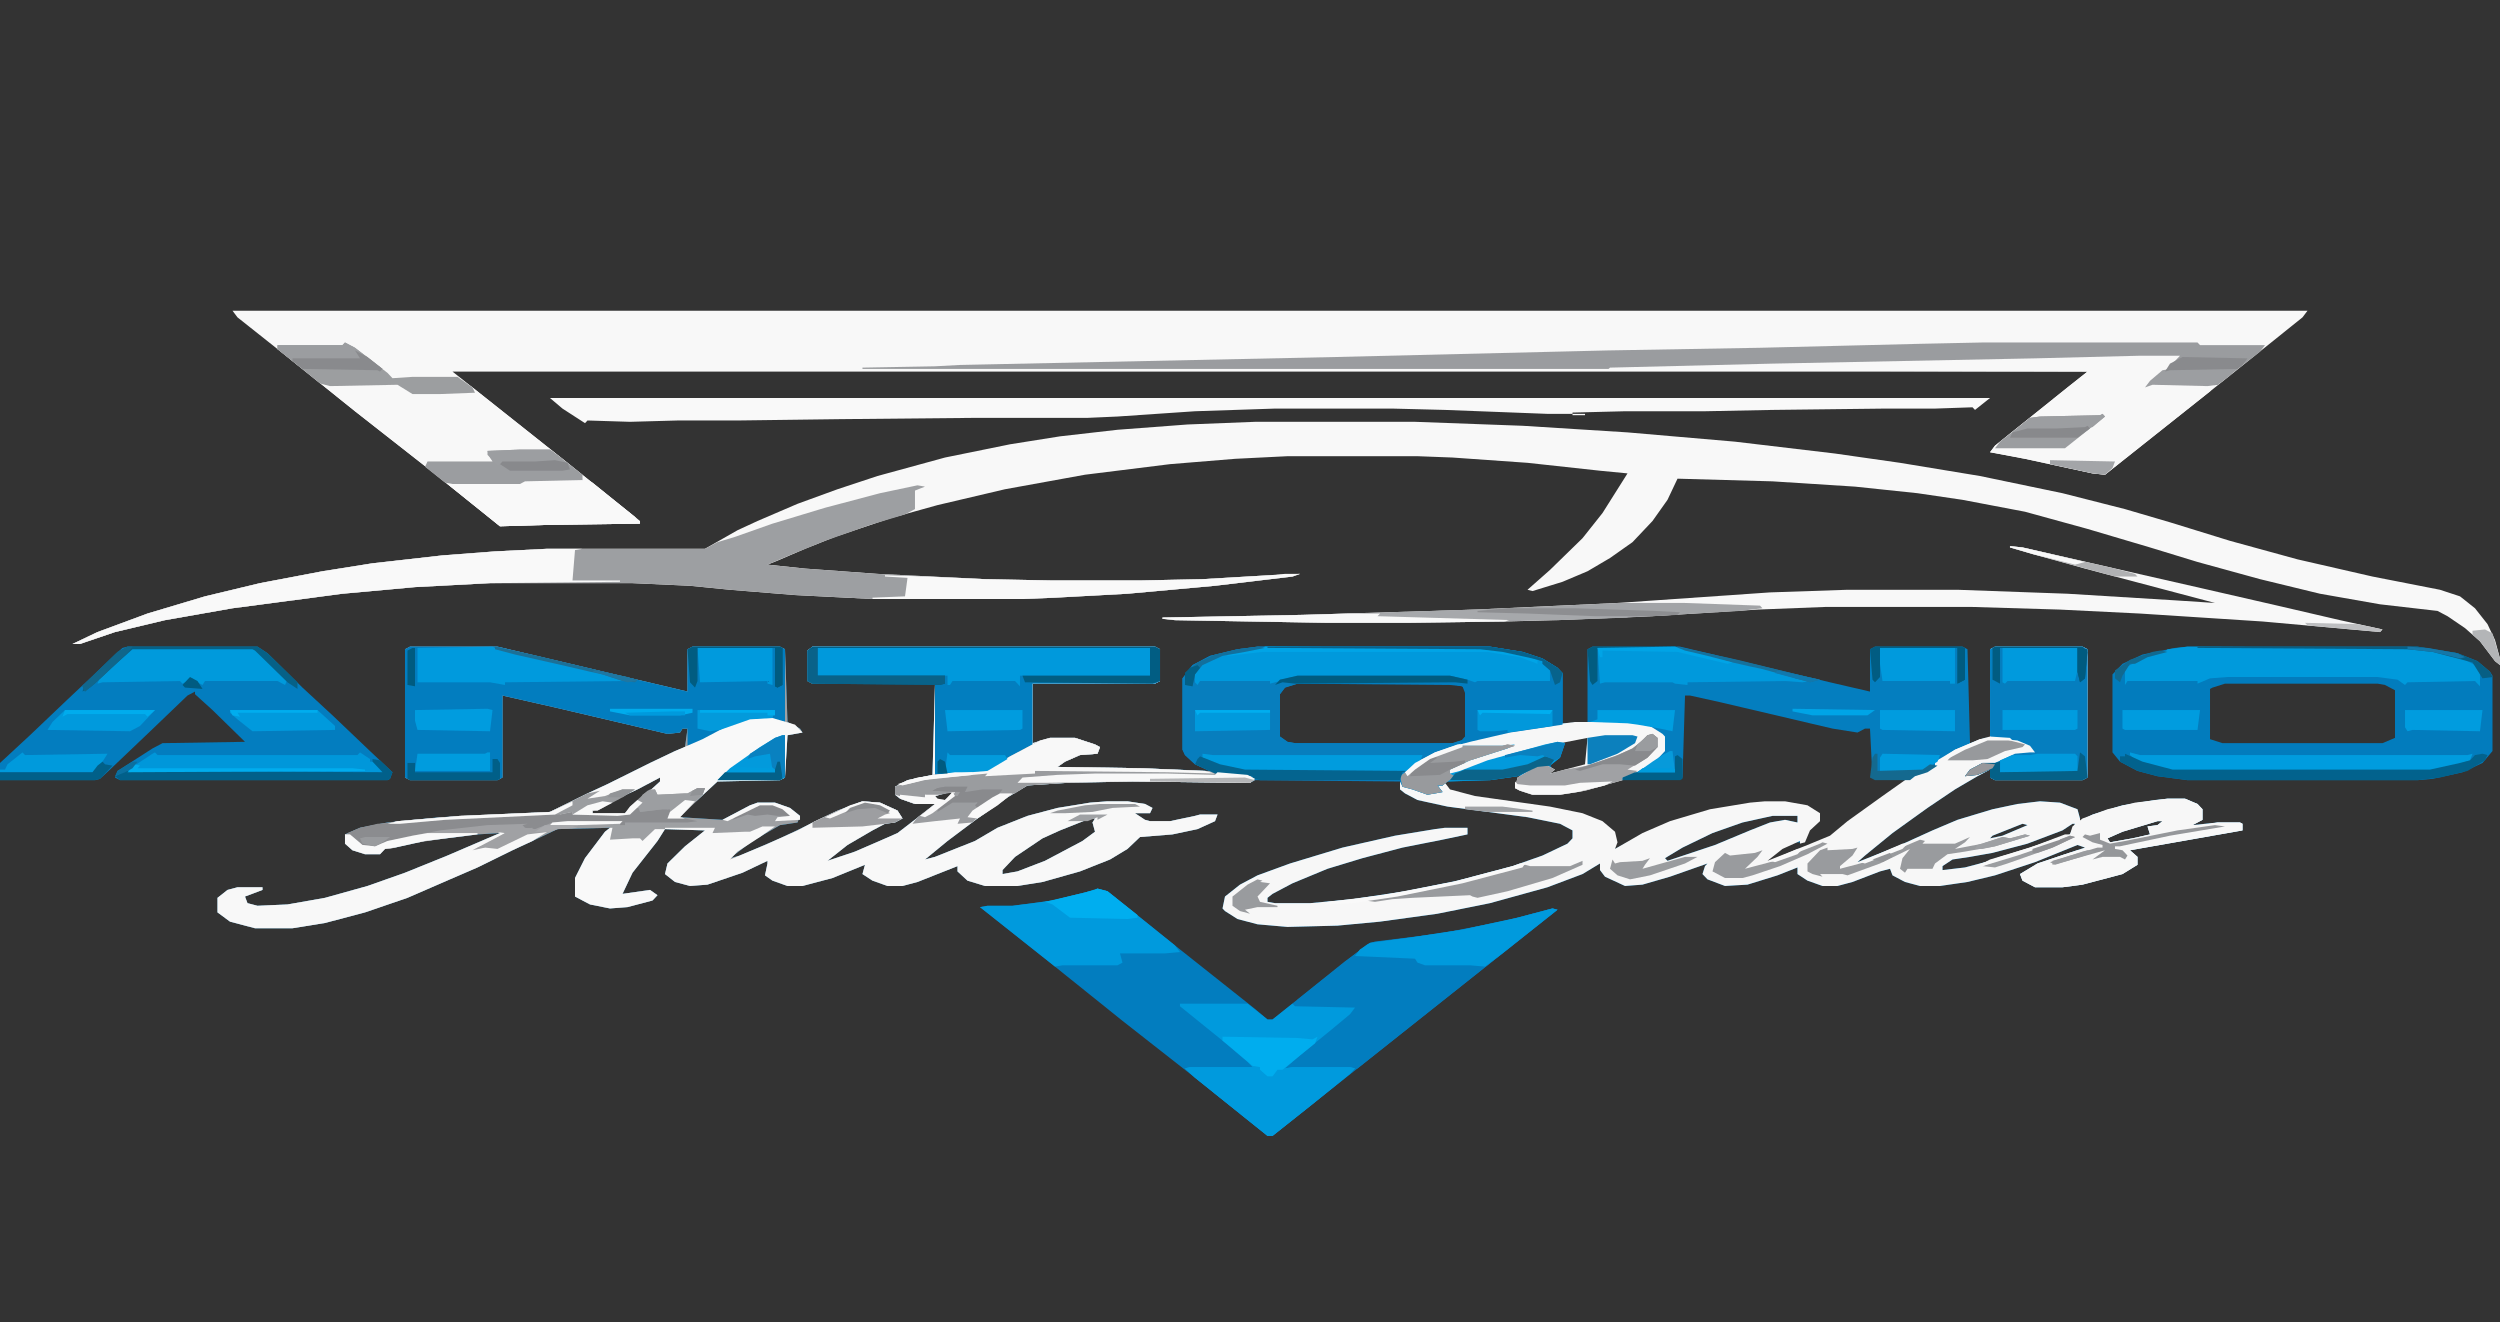 <?xml version="1.0" encoding="UTF-8"?>
<svg xmlns="http://www.w3.org/2000/svg" xmlns:xlink="http://www.w3.org/1999/xlink" width="242px" height="128px" viewBox="0 0 242 128" version="1.1">
<rect x="0" y="0" width="242" height="128" fill="#333333" stroke="none"/>
<g id="surface1">
<path style=" stroke:none;fill-rule:nonzero;fill:rgb(1.569%,49.412%,74.902%);fill-opacity:1;" d="M 39.688 62.594 L 48.156 62.594 L 66.551 66.945 L 66.551 62.848 L 67.035 62.594 L 75.504 62.594 L 75.988 62.848 L 76.23 69.887 L 77.441 70.527 L 77.684 70.91 L 76.23 71.168 L 75.988 75.266 L 75.504 75.52 L 69.453 75.648 L 66.551 78.336 L 65.824 79.105 L 69.938 79.359 L 72.602 77.953 L 73.324 77.695 L 75.02 77.695 L 76.473 78.207 L 77.441 78.977 L 77.199 79.617 L 75.504 79.871 L 72.844 81.406 L 70.664 83.07 L 71.633 82.816 L 75.504 81.152 L 77.926 80 L 81.07 78.465 L 83.488 77.566 L 85.184 77.695 L 86.879 78.465 L 87.363 79.23 L 86.637 79.617 L 85.668 79.742 L 84.457 80.383 L 82.039 81.793 L 80.102 83.328 L 82.766 82.434 L 85.426 81.281 L 86.879 80.641 L 89.539 78.594 L 90.508 77.824 L 88.57 77.824 L 87.121 77.312 L 86.637 76.93 L 86.637 76.16 L 87.848 75.52 L 90.266 75.008 L 90.508 66.176 L 78.648 66.176 L 78.164 65.922 L 78.164 62.977 L 78.648 62.594 L 111.805 62.594 L 112.289 62.848 L 112.289 65.922 L 111.805 66.176 L 99.945 66.176 L 99.945 71.938 L 101.641 71.426 L 104.059 71.426 L 105.996 72.062 L 106.48 72.32 L 106.238 72.961 L 104.543 73.09 L 103.094 73.727 L 102.367 74.238 L 110.594 74.367 L 117.129 74.625 L 115.676 73.984 L 114.707 73.09 L 114.465 72.574 L 114.465 65.664 L 115.434 64.383 L 117.129 63.488 L 119.789 62.848 L 121.727 62.594 L 144.23 62.594 L 147.379 63.105 L 149.312 63.742 L 150.766 64.641 L 151.25 65.152 L 151.25 70.016 L 153.672 69.887 L 153.672 62.848 L 154.152 62.594 L 162.625 62.594 L 169.641 64.258 L 177.145 66.047 L 181.016 66.945 L 181.016 62.848 L 181.5 62.594 L 189.969 62.594 L 190.453 62.848 L 190.695 71.938 L 192.148 71.426 L 192.633 71.426 L 192.633 62.848 L 193.117 62.594 L 201.586 62.594 L 202.07 62.848 L 202.07 75.266 L 201.586 75.52 L 193.117 75.52 L 192.633 75.266 L 192.633 74.496 L 191.422 75.137 L 189.242 76.414 L 186.582 78.207 L 183.195 80.641 L 180.531 82.816 L 179.805 83.457 L 183.68 81.922 L 187.066 80.383 L 189.484 79.359 L 192.875 78.336 L 195.293 77.824 L 197.473 77.566 L 199.406 77.695 L 201.102 78.336 L 201.344 79.23 L 201.344 79.488 L 202.555 78.848 L 205.457 77.953 L 208.605 77.441 L 209.812 77.312 L 211.508 77.312 L 212.719 77.824 L 213.203 78.336 L 213.203 79.359 L 212.234 79.871 L 214.652 79.617 L 216.832 79.617 L 217.074 79.742 L 217.074 80.383 L 206.184 82.305 L 206.91 82.945 L 206.91 83.711 L 205.457 84.609 L 201.586 85.633 L 199.648 85.887 L 196.988 85.887 L 195.777 85.246 L 195.535 84.609 L 197.23 83.586 L 199.891 82.688 L 201.828 82.047 L 201.102 81.793 L 196.988 83.457 L 193.117 84.734 L 190.453 85.375 L 187.793 85.762 L 185.855 85.762 L 184.402 85.375 L 183.195 84.734 L 182.953 84.098 L 181.984 84.352 L 179.32 85.375 L 177.871 85.762 L 176.418 85.762 L 174.965 85.246 L 173.996 84.609 L 173.996 83.969 L 172.062 84.734 L 169.156 85.633 L 166.98 85.762 L 165.285 85.121 L 164.801 84.609 L 165.043 83.84 L 165.285 83.586 L 161.656 84.863 L 158.992 85.633 L 157.301 85.762 L 155.363 84.863 L 154.879 84.223 L 154.879 83.586 L 153.188 84.609 L 149.797 85.887 L 144.23 87.426 L 139.148 88.449 L 133.586 89.215 L 129.469 89.602 L 124.629 89.727 L 121.727 89.473 L 119.789 88.961 L 118.578 88.191 L 118.34 87.938 L 118.578 86.785 L 120.031 85.633 L 121.727 84.734 L 124.871 83.586 L 129.953 82.047 L 135.035 80.895 L 138.906 80.258 L 139.875 80.129 L 142.055 80.129 L 142.055 80.77 L 139.633 81.281 L 135.762 82.047 L 131.891 83.07 L 128.504 84.098 L 125.113 85.504 L 123.18 86.527 L 122.695 86.91 L 122.695 87.297 L 123.422 87.426 L 126.809 87.426 L 130.922 87.039 L 136.004 86.273 L 141.086 85.246 L 146.41 83.84 L 149.312 82.816 L 151.734 81.664 L 152.219 81.152 L 152.219 80.383 L 151.008 79.742 L 147.863 79.105 L 140.117 78.078 L 137.215 77.441 L 136.004 76.801 L 135.52 76.414 L 135.52 75.52 L 121.484 75.52 L 121 75.777 L 109.625 75.648 L 103.336 75.777 L 99.461 76.031 L 97.527 77.184 L 94.621 79.23 L 91.719 81.406 L 89.539 83.199 L 90.508 82.945 L 94.379 81.406 L 96.559 80.129 L 99.461 78.977 L 102.367 78.207 L 105.512 77.695 L 107.207 77.566 L 109.141 77.566 L 110.836 77.824 L 111.562 78.207 L 111.32 78.719 L 109.867 78.719 L 110.836 79.359 L 111.32 79.488 L 113.258 79.488 L 115.676 78.977 L 116.16 78.848 L 117.855 78.848 L 117.613 79.488 L 115.918 80.258 L 113.496 80.77 L 110.352 81.023 L 109.141 82.176 L 107.449 83.199 L 104.543 84.352 L 100.914 85.375 L 98.492 85.762 L 95.348 85.762 L 93.652 85.246 L 92.688 84.352 L 92.688 83.84 L 88.812 85.375 L 87.363 85.762 L 85.91 85.762 L 84.457 85.246 L 83.488 84.609 L 83.73 83.711 L 80.586 84.992 L 77.684 85.762 L 76.23 85.762 L 74.777 85.246 L 74.051 84.734 L 74.293 83.586 L 74.293 83.328 L 71.875 84.48 L 68.484 85.633 L 66.793 85.762 L 65.34 85.375 L 64.371 84.609 L 64.613 83.586 L 66.309 81.922 L 68.242 80.383 L 64.371 80.258 L 63.645 81.406 L 61.227 84.48 L 60.258 86.527 L 62.922 86.145 L 63.645 86.656 L 63.16 87.168 L 60.742 87.809 L 59.047 87.938 L 57.113 87.551 L 55.66 86.785 L 55.66 84.992 L 56.629 83.07 L 58.562 80.512 L 59.047 80.129 L 53.965 80.258 L 51.547 81.406 L 49.609 82.305 L 46.223 83.969 L 43.559 85.121 L 39.445 86.91 L 35.332 88.32 L 31.461 89.344 L 28.312 89.855 L 24.684 89.855 L 22.266 89.215 L 21.055 88.32 L 21.055 86.91 L 22.023 86.145 L 22.988 85.887 L 25.41 85.887 L 25.41 86.145 L 23.715 86.785 L 23.957 87.426 L 24.926 87.68 L 27.828 87.551 L 31.461 86.91 L 35.574 85.762 L 39.203 84.48 L 43.316 82.816 L 47.191 81.152 L 48.398 80.641 L 46.223 80.77 L 41.141 81.406 L 38.234 82.047 L 37.27 82.176 L 36.785 82.688 L 35.332 82.688 L 34.121 82.305 L 33.395 81.664 L 33.395 80.77 L 34.848 80.129 L 37.512 79.617 L 42.594 79.105 L 53.238 78.594 L 56.871 76.801 L 58.805 75.902 L 62.922 73.855 L 65.34 72.703 L 66.309 72.32 L 66.551 70.527 L 66.066 70.527 L 65.824 70.91 L 64.613 71.039 L 53.723 68.48 L 48.641 67.328 L 48.641 75.266 L 48.156 75.52 L 39.688 75.52 L 39.203 75.266 L 39.203 62.848 Z M 125.598 66.176 L 124.387 66.559 L 123.902 67.199 L 123.902 71.297 L 124.629 71.809 L 125.355 71.938 L 140.602 71.938 L 141.812 71.551 L 142.055 71.297 L 142.055 67.07 L 141.57 66.434 L 140.359 66.176 Z M 163.109 67.328 L 162.867 75.266 L 162.625 75.391 L 156.574 75.52 L 152.703 76.543 L 151.008 76.801 L 148.348 76.801 L 147.137 76.414 L 146.895 76.289 L 147.137 75.008 L 144.23 75.391 L 140.117 75.52 L 139.875 75.648 L 139.875 76.289 L 141.086 76.801 L 143.508 77.312 L 150.039 78.207 L 153.188 78.848 L 155.121 79.617 L 156.09 80.512 L 156.332 81.535 L 156.09 82.305 L 159.719 80.383 L 162.867 79.23 L 166.738 78.207 L 170.852 77.695 L 172.789 77.695 L 174.965 78.078 L 175.934 78.719 L 175.934 79.488 L 174.965 80.383 L 174.48 81.535 L 173.516 81.535 L 171.336 82.816 L 170.852 83.457 L 173.516 82.559 L 177.387 80.895 L 179.078 79.488 L 182.469 77.055 L 184.402 75.777 L 184.402 75.52 L 181.5 75.391 L 181.258 75.266 L 181.016 70.527 L 180.531 70.527 L 179.805 70.91 L 177.387 70.527 L 166.496 67.969 L 163.594 67.328 Z M 153.188 71.426 L 151.492 71.809 L 151.25 71.938 L 150.766 73.344 L 150.039 73.984 L 150.281 74.496 L 150.039 74.879 L 151.492 74.625 L 153.672 73.984 L 153.672 71.426 Z M 63.887 75.266 L 61.711 76.414 L 59.773 77.312 L 57.84 78.336 L 57.355 78.465 L 57.355 78.719 L 60.5 78.719 L 63.887 75.648 Z M 91.961 76.672 L 90.508 77.055 L 90.75 77.441 L 91.477 77.441 L 92.203 76.93 Z M 171.578 78.977 L 168.676 79.617 L 165.77 80.641 L 162.867 82.047 L 161.172 83.07 L 161.414 83.328 L 166.012 81.793 L 169.398 80.383 L 171.336 79.617 L 172.789 79.359 L 173.996 79.617 L 173.996 78.977 Z M 105.512 79.23 L 102.609 80.383 L 100.914 81.152 L 98.254 82.945 L 97.043 84.223 L 97.043 84.609 L 98.492 84.352 L 101.156 83.328 L 104.785 81.406 L 105.996 80.512 L 105.754 79.617 L 105.996 79.23 Z M 208.848 79.488 L 205.457 80.512 L 204.008 81.152 L 204.246 81.535 L 206.426 81.152 L 208.121 80.77 L 207.879 80 L 208.848 79.871 L 209.328 79.488 Z M 195.777 79.742 L 192.875 80.895 L 192.633 81.152 L 193.844 80.895 L 196.262 79.871 Z M 200.617 79.742 L 199.648 80.383 L 196.262 81.664 L 192.875 82.559 L 190.695 82.945 L 189.004 83.199 L 188.035 83.84 L 188.035 84.223 L 190.211 83.969 L 194.086 82.945 L 197.957 81.664 L 200.375 80.77 L 200.859 79.742 Z M 200.617 79.742 "/>
<path style=" stroke:none;fill-rule:nonzero;fill:rgb(97.255%,97.255%,97.255%);fill-opacity:1;" d="M 22.508 30.078 L 223.367 30.078 L 222.883 30.719 L 215.863 36.352 L 203.766 45.953 L 202.555 45.824 L 196.02 44.414 L 192.633 43.777 L 193.117 43.137 L 200.133 37.504 L 202.07 35.969 L 43.801 35.969 L 54.449 44.414 L 61.469 50.047 L 61.953 50.688 L 52.758 50.816 L 48.398 50.945 L 41.383 45.312 L 34.363 39.809 L 27.348 34.176 L 22.988 30.719 Z M 22.508 30.078 "/>
<path style=" stroke:none;fill-rule:nonzero;fill:rgb(61.961%,62.745%,63.922%);fill-opacity:1;" d="M 39.688 62.594 L 48.156 62.594 L 66.551 66.945 L 66.551 62.848 L 67.035 62.594 L 75.504 62.594 L 75.988 62.848 L 76.23 69.887 L 77.441 70.527 L 77.684 70.91 L 76.23 71.168 L 75.988 75.266 L 75.504 75.52 L 69.453 75.648 L 66.551 78.336 L 65.824 79.105 L 69.938 79.359 L 72.602 77.953 L 73.324 77.695 L 75.02 77.695 L 76.473 78.207 L 77.441 78.977 L 77.199 79.617 L 75.504 79.871 L 72.844 81.406 L 70.664 83.07 L 71.633 82.816 L 75.504 81.152 L 77.926 80 L 81.07 78.465 L 83.488 77.566 L 85.184 77.695 L 86.879 78.465 L 87.363 79.23 L 86.637 79.617 L 85.668 79.742 L 84.457 80.383 L 82.039 81.793 L 80.102 83.328 L 82.766 82.434 L 85.426 81.281 L 86.879 80.641 L 89.539 78.594 L 90.508 77.824 L 88.57 77.824 L 87.121 77.312 L 86.637 76.93 L 86.637 76.16 L 87.848 75.52 L 90.266 75.008 L 90.508 66.176 L 78.648 66.176 L 78.164 65.922 L 78.164 62.977 L 78.648 62.594 L 111.805 62.594 L 112.289 62.848 L 112.289 65.922 L 111.805 66.176 L 99.945 66.176 L 99.945 71.938 L 101.641 71.426 L 104.059 71.426 L 105.996 72.062 L 106.48 72.32 L 106.238 72.961 L 104.543 73.09 L 103.094 73.727 L 102.367 74.238 L 110.594 74.367 L 116.645 74.625 L 120.758 75.008 L 121.484 75.391 L 121 75.777 L 109.625 75.648 L 103.336 75.777 L 99.461 76.031 L 97.527 77.184 L 94.621 79.23 L 91.719 81.406 L 89.539 83.199 L 90.508 82.945 L 94.379 81.406 L 96.559 80.129 L 99.461 78.977 L 102.367 78.207 L 105.512 77.695 L 107.207 77.566 L 109.141 77.566 L 110.836 77.824 L 111.562 78.207 L 111.32 78.719 L 109.867 78.719 L 110.836 79.359 L 111.32 79.488 L 113.258 79.488 L 115.676 78.977 L 116.16 78.848 L 117.855 78.848 L 117.613 79.488 L 115.918 80.258 L 113.496 80.77 L 110.352 81.023 L 109.141 82.176 L 107.449 83.199 L 104.543 84.352 L 100.914 85.375 L 98.492 85.762 L 95.348 85.762 L 93.652 85.246 L 92.688 84.352 L 92.688 83.84 L 88.812 85.375 L 87.363 85.762 L 85.91 85.762 L 84.457 85.246 L 83.488 84.609 L 83.73 83.711 L 80.586 84.992 L 77.684 85.762 L 76.23 85.762 L 74.777 85.246 L 74.051 84.734 L 74.293 83.586 L 74.293 83.328 L 71.875 84.48 L 68.484 85.633 L 66.793 85.762 L 65.34 85.375 L 64.371 84.609 L 64.613 83.586 L 66.309 81.922 L 68.242 80.383 L 64.371 80.258 L 63.645 81.406 L 61.227 84.48 L 60.258 86.527 L 62.922 86.145 L 63.645 86.656 L 63.16 87.168 L 60.742 87.809 L 59.047 87.938 L 57.113 87.551 L 55.66 86.785 L 55.66 84.992 L 56.629 83.07 L 58.562 80.512 L 59.047 80.129 L 53.965 80.258 L 51.547 81.406 L 49.609 82.305 L 46.223 83.969 L 43.559 85.121 L 39.445 86.91 L 35.332 88.32 L 31.461 89.344 L 28.312 89.855 L 24.684 89.855 L 22.266 89.215 L 21.055 88.32 L 21.055 86.91 L 22.023 86.145 L 22.988 85.887 L 25.41 85.887 L 25.41 86.145 L 23.715 86.785 L 23.957 87.426 L 24.926 87.68 L 27.828 87.551 L 31.461 86.91 L 35.574 85.762 L 39.203 84.48 L 43.316 82.816 L 47.191 81.152 L 48.398 80.641 L 46.223 80.77 L 41.141 81.406 L 38.234 82.047 L 37.27 82.176 L 36.785 82.688 L 35.332 82.688 L 34.121 82.305 L 33.395 81.664 L 33.395 80.77 L 34.848 80.129 L 37.512 79.617 L 42.594 79.105 L 53.238 78.594 L 56.871 76.801 L 58.805 75.902 L 62.922 73.855 L 65.34 72.703 L 66.309 72.32 L 66.551 70.527 L 66.066 70.527 L 65.824 70.91 L 64.613 71.039 L 53.723 68.48 L 48.641 67.328 L 48.641 75.266 L 48.156 75.52 L 39.688 75.52 L 39.203 75.266 L 39.203 62.848 Z M 63.887 75.266 L 61.711 76.414 L 59.773 77.312 L 57.84 78.336 L 57.355 78.465 L 57.355 78.719 L 60.5 78.719 L 63.887 75.648 Z M 91.961 76.672 L 90.508 77.055 L 90.75 77.441 L 91.477 77.441 L 92.203 76.93 Z M 105.512 79.23 L 102.609 80.383 L 100.914 81.152 L 98.254 82.945 L 97.043 84.223 L 97.043 84.609 L 98.492 84.352 L 101.156 83.328 L 104.785 81.406 L 105.996 80.512 L 105.754 79.617 L 105.996 79.23 Z M 105.512 79.23 "/>
<path style=" stroke:none;fill-rule:nonzero;fill:rgb(97.255%,97.255%,97.255%);fill-opacity:1;" d="M 121.484 40.832 L 136.973 40.832 L 147.379 41.215 L 157.543 41.855 L 167.949 42.754 L 177.629 43.902 L 183.922 44.801 L 191.664 46.078 L 199.648 47.742 L 205.699 49.281 L 210.055 50.559 L 215.863 52.352 L 222.398 54.145 L 229.656 55.809 L 236.191 57.09 L 238.129 57.727 L 239.578 58.879 L 240.789 60.414 L 241.516 61.953 L 242 63.742 L 242 64.383 L 241.516 64 L 240.062 62.078 L 238.613 60.801 L 236.918 59.648 L 235.949 59.137 L 230.383 58.496 L 224.574 57.473 L 218.77 56.062 L 212.719 54.398 L 208.121 52.992 L 202.07 51.199 L 196.02 49.535 L 189.969 48.383 L 185.613 47.742 L 179.562 47.105 L 171.578 46.594 L 162.383 46.336 L 161.414 48.383 L 159.961 50.434 L 158.027 52.48 L 155.848 54.016 L 153.672 55.297 L 151.25 56.32 L 148.348 57.215 L 147.863 57.09 L 150.039 55.168 L 153.188 52.098 L 155.121 49.664 L 157.543 45.824 L 154.879 45.566 L 147.863 44.801 L 140.602 44.289 L 137.215 44.16 L 124.629 44.16 L 119.547 44.414 L 113.258 44.93 L 105.027 45.953 L 97.285 47.359 L 90.75 48.895 L 86.152 50.176 L 80.828 51.969 L 77.926 53.121 L 75.262 54.273 L 74.293 54.656 L 77.926 55.039 L 84.941 55.551 L 95.348 56.062 L 101.883 56.191 L 110.352 56.191 L 116.402 56.062 L 122.938 55.68 L 125.84 55.551 L 125.113 55.809 L 117.613 56.703 L 109.141 57.473 L 102.125 57.855 L 98.977 57.984 L 84.457 57.984 L 76.957 57.602 L 70.664 57.09 L 66.793 56.703 L 61.227 56.449 L 47.434 56.449 L 40.172 56.832 L 33.152 57.473 L 22.508 58.879 L 15.973 60.031 L 11.133 61.184 L 7.742 62.336 L 7.02 62.336 L 9.438 61.184 L 14.277 59.391 L 19.844 57.727 L 25.168 56.449 L 31.219 55.297 L 36.059 54.527 L 42.836 53.762 L 47.914 53.375 L 52.996 53.121 L 68.242 53.121 L 71.391 51.328 L 73.324 50.434 L 77.199 48.77 L 81.07 47.359 L 84.941 46.078 L 91.477 44.289 L 97.77 43.008 L 102.609 42.238 L 108.176 41.602 L 114.949 41.09 Z M 121.484 40.832 "/>
<path style=" stroke:none;fill-rule:nonzero;fill:rgb(96.863%,96.863%,96.863%);fill-opacity:1;" d="M 193.117 62.594 L 201.586 62.594 L 202.07 62.848 L 202.07 75.266 L 201.586 75.52 L 193.117 75.52 L 192.633 75.266 L 192.633 74.496 L 191.422 75.137 L 189.242 76.414 L 186.582 78.207 L 183.195 80.641 L 180.531 82.816 L 179.805 83.457 L 183.68 81.922 L 187.066 80.383 L 189.484 79.359 L 192.875 78.336 L 195.293 77.824 L 197.473 77.566 L 199.406 77.695 L 201.102 78.336 L 201.344 79.23 L 201.344 79.488 L 202.555 78.848 L 205.457 77.953 L 208.605 77.441 L 209.812 77.312 L 211.508 77.312 L 212.719 77.824 L 213.203 78.336 L 213.203 79.359 L 212.234 79.871 L 214.652 79.617 L 216.832 79.617 L 217.074 79.742 L 217.074 80.383 L 206.184 82.305 L 206.91 82.945 L 206.91 83.711 L 205.457 84.609 L 201.586 85.633 L 199.648 85.887 L 196.988 85.887 L 195.777 85.246 L 195.535 84.609 L 197.23 83.586 L 199.891 82.688 L 201.828 82.047 L 201.102 81.793 L 196.988 83.457 L 193.117 84.734 L 190.453 85.375 L 187.793 85.762 L 185.855 85.762 L 184.402 85.375 L 183.195 84.734 L 182.953 84.098 L 181.984 84.352 L 179.32 85.375 L 177.871 85.762 L 176.418 85.762 L 174.965 85.246 L 173.996 84.609 L 173.996 83.969 L 172.062 84.734 L 169.156 85.633 L 166.98 85.762 L 165.285 85.121 L 164.801 84.609 L 165.043 83.84 L 165.285 83.586 L 161.656 84.863 L 158.992 85.633 L 157.301 85.762 L 155.363 84.863 L 154.879 84.223 L 154.879 83.586 L 153.188 84.609 L 149.797 85.887 L 144.23 87.426 L 139.148 88.449 L 133.586 89.215 L 129.469 89.602 L 124.629 89.727 L 121.727 89.473 L 119.789 88.961 L 118.578 88.191 L 118.34 87.938 L 118.578 86.785 L 120.031 85.633 L 121.727 84.734 L 124.871 83.586 L 129.953 82.047 L 135.035 80.895 L 138.906 80.258 L 139.875 80.129 L 142.055 80.129 L 142.055 80.77 L 139.633 81.281 L 135.762 82.047 L 131.891 83.07 L 128.504 84.098 L 125.113 85.504 L 123.18 86.527 L 122.695 86.91 L 122.695 87.297 L 123.422 87.426 L 126.809 87.426 L 130.922 87.039 L 136.004 86.273 L 141.086 85.246 L 146.41 83.84 L 149.312 82.816 L 151.734 81.664 L 152.219 81.152 L 152.219 80.383 L 151.008 79.742 L 147.863 79.105 L 140.117 78.078 L 137.215 77.441 L 136.004 76.801 L 135.52 76.414 L 135.52 75.648 L 136.73 76.289 L 138.184 76.801 L 138.426 76.672 L 139.633 76.672 L 139.148 76.031 L 139.633 76.031 L 139.875 75.777 L 140.359 76.414 L 142.781 77.055 L 150.039 78.078 L 153.188 78.719 L 155.121 79.488 L 156.332 80.512 L 156.574 81.535 L 156.332 82.176 L 158.992 80.641 L 161.656 79.488 L 165.527 78.336 L 169.398 77.695 L 170.852 77.566 L 172.789 77.566 L 174.965 77.953 L 176.176 78.719 L 176.176 79.488 L 175.207 80.383 L 174.723 81.535 L 174.238 81.664 L 174.238 81.406 L 172.547 82.176 L 171.094 83.328 L 174.965 81.793 L 177.145 80.895 L 178.84 79.488 L 182.227 77.055 L 184.402 75.52 L 186.098 74.754 L 187.309 74.113 L 187.309 73.727 L 189.242 72.574 L 191.664 71.551 L 192.633 71.426 L 192.633 62.848 Z M 171.578 78.977 L 168.676 79.617 L 165.77 80.641 L 162.867 82.047 L 161.172 83.07 L 161.414 83.328 L 166.012 81.793 L 169.398 80.383 L 171.336 79.617 L 172.789 79.359 L 173.996 79.617 L 173.996 78.977 Z M 208.848 79.488 L 205.457 80.512 L 204.008 81.152 L 204.246 81.535 L 206.426 81.152 L 208.121 80.77 L 207.879 80 L 208.848 79.871 L 209.328 79.488 Z M 195.777 79.742 L 192.875 80.895 L 192.633 81.152 L 193.844 80.895 L 196.262 79.871 Z M 200.617 79.742 L 199.648 80.383 L 196.262 81.664 L 192.875 82.559 L 190.695 82.945 L 189.004 83.199 L 188.035 83.84 L 188.035 84.223 L 190.211 83.969 L 194.086 82.945 L 197.957 81.664 L 200.375 80.77 L 200.859 79.742 Z M 200.617 79.742 "/>
<path style=" stroke:none;fill-rule:nonzero;fill:rgb(97.255%,97.255%,97.255%);fill-opacity:1;" d="M 78.648 62.594 L 111.805 62.594 L 112.289 62.848 L 112.289 65.922 L 111.805 66.176 L 99.945 66.176 L 99.945 71.938 L 101.641 71.426 L 104.059 71.426 L 105.996 72.062 L 106.48 72.32 L 106.238 72.961 L 104.543 73.09 L 103.094 73.727 L 102.367 74.238 L 110.594 74.367 L 116.645 74.625 L 120.758 75.008 L 121.484 75.391 L 121 75.777 L 109.625 75.648 L 103.336 75.777 L 99.461 76.031 L 97.527 77.184 L 94.621 79.23 L 91.719 81.406 L 89.539 83.199 L 90.508 82.945 L 94.379 81.406 L 96.559 80.129 L 99.461 78.977 L 102.367 78.207 L 105.512 77.695 L 107.207 77.566 L 109.141 77.566 L 110.836 77.824 L 111.562 78.207 L 111.32 78.719 L 109.867 78.719 L 110.836 79.359 L 111.32 79.488 L 113.258 79.488 L 115.676 78.977 L 116.16 78.848 L 117.855 78.848 L 117.613 79.488 L 115.918 80.258 L 113.496 80.77 L 110.352 81.023 L 109.141 82.176 L 107.449 83.199 L 104.543 84.352 L 100.914 85.375 L 98.492 85.762 L 95.348 85.762 L 93.652 85.246 L 92.688 84.352 L 92.688 83.84 L 88.812 85.375 L 87.363 85.762 L 85.91 85.762 L 84.457 85.246 L 83.488 84.609 L 83.73 83.711 L 80.586 84.992 L 77.684 85.762 L 76.23 85.762 L 74.777 85.246 L 74.051 84.734 L 74.293 83.586 L 74.293 83.328 L 71.875 84.48 L 68.484 85.633 L 66.793 85.762 L 65.34 85.375 L 64.371 84.609 L 64.613 83.586 L 66.309 81.922 L 68.242 80.383 L 64.371 80.258 L 64.371 80.129 L 69.211 80.129 L 68.969 80.641 L 72.117 80.512 L 72.602 80.512 L 73.809 80 L 75.02 80 L 73.566 81.023 L 71.391 82.434 L 70.664 83.199 L 74.051 81.793 L 77.199 80.383 L 78.891 79.488 L 80.828 78.594 L 83.488 77.566 L 85.184 77.695 L 86.879 78.465 L 87.363 79.23 L 86.637 79.617 L 85.668 79.742 L 84.457 80.383 L 82.039 81.793 L 80.102 83.328 L 82.766 82.434 L 85.426 81.281 L 86.879 80.641 L 89.539 78.594 L 90.508 77.824 L 88.57 77.824 L 87.121 77.312 L 86.637 76.93 L 86.637 76.16 L 87.848 75.52 L 90.266 75.008 L 90.508 66.176 L 78.648 66.176 L 78.164 65.922 L 78.164 62.977 Z M 91.961 76.672 L 90.508 77.055 L 90.75 77.441 L 91.477 77.441 L 92.203 76.93 Z M 105.512 79.23 L 102.609 80.383 L 100.914 81.152 L 98.254 82.945 L 97.043 84.223 L 97.043 84.609 L 98.492 84.352 L 101.156 83.328 L 104.785 81.406 L 105.996 80.512 L 105.754 79.617 L 105.996 79.23 Z M 105.512 79.23 "/>
<path style=" stroke:none;fill-rule:nonzero;fill:rgb(0.784%,49.02%,74.902%);fill-opacity:1;" d="M 106.238 86.016 L 107.207 86.273 L 113.738 91.52 L 121.484 97.664 L 122.695 98.688 L 123.18 98.688 L 130.195 93.055 L 132.617 91.266 L 136.488 90.754 L 141.57 89.984 L 146.895 88.832 L 150.281 87.938 L 150.766 88.062 L 123.18 109.953 L 122.695 109.953 L 115.676 104.32 L 108.656 98.816 L 101.641 93.184 L 94.863 87.809 L 95.59 87.68 L 98.012 87.68 L 101.883 87.168 L 105.996 86.145 Z M 106.238 86.016 "/>
<path style=" stroke:none;fill-rule:nonzero;fill:rgb(0.784%,48.627%,74.118%);fill-opacity:1;" d="M 211.75 62.594 L 234.016 62.594 L 237.887 63.23 L 239.82 64 L 241.031 65.023 L 241.273 65.406 L 241.273 72.703 L 240.305 73.855 L 238.371 74.754 L 235.465 75.391 L 234.016 75.52 L 211.75 75.52 L 208.848 75.137 L 206.91 74.625 L 205.215 73.727 L 204.488 72.832 L 204.488 65.281 L 205.457 64.258 L 207.395 63.359 L 210.539 62.719 Z M 215.379 66.176 L 214.172 66.559 L 213.93 66.688 L 213.93 71.551 L 215.137 71.938 L 230.625 71.938 L 231.836 71.426 L 231.836 66.816 L 230.867 66.305 L 230.141 66.176 Z M 215.379 66.176 "/>
<path style=" stroke:none;fill-rule:nonzero;fill:rgb(2.745%,49.412%,74.51%);fill-opacity:1;" d="M 121.727 62.594 L 144.23 62.594 L 147.379 63.105 L 149.312 63.742 L 150.766 64.641 L 151.25 65.152 L 151.25 70.145 L 146.168 70.91 L 142.297 71.809 L 139.633 72.703 L 137.215 73.855 L 136.246 74.754 L 136.246 75.008 L 137.699 73.727 L 139.633 72.832 L 141.57 72.191 L 145.441 72.191 L 146.652 72.062 L 145.926 72.449 L 142.297 73.602 L 140.359 74.496 L 140.359 74.879 L 141.328 74.625 L 143.988 73.602 L 149.555 72.062 L 150.766 71.809 L 151.492 71.938 L 151.008 73.344 L 150.039 74.113 L 148.828 74.238 L 146.895 75.137 L 144.23 75.52 L 140.117 75.648 L 139.633 76.031 L 139.148 76.031 L 139.633 76.672 L 138.184 76.93 L 136.73 76.414 L 135.762 76.16 L 135.52 75.648 L 121.969 75.52 L 121.242 75.391 L 121.242 75.137 L 117.613 74.879 L 115.676 73.984 L 114.707 73.09 L 114.465 72.574 L 114.465 65.664 L 115.434 64.383 L 117.129 63.488 L 119.789 62.848 Z M 125.598 66.176 L 124.387 66.559 L 123.902 67.199 L 123.902 71.297 L 124.629 71.809 L 125.355 71.938 L 140.602 71.938 L 141.812 71.551 L 142.055 71.297 L 142.055 67.07 L 141.57 66.434 L 140.359 66.176 Z M 125.598 66.176 "/>
<path style=" stroke:none;fill-rule:nonzero;fill:rgb(1.176%,49.02%,74.902%);fill-opacity:1;" d="M 12.344 62.594 L 24.926 62.594 L 25.895 63.23 L 29.281 66.559 L 32.188 69.246 L 35.816 72.703 L 37.992 74.754 L 37.754 75.391 L 37.512 75.52 L 11.617 75.52 L 11.133 75.266 L 11.375 74.625 L 14.762 72.449 L 15.73 71.938 L 23.715 71.809 L 20.57 68.734 L 18.875 67.199 L 18.875 66.945 L 18.148 67.328 L 14.277 71.039 L 10.648 74.496 L 9.68 75.391 L 9.195 75.52 L 0 75.52 L 0 73.855 L 2.902 71.168 L 6.535 67.711 L 8.711 65.664 L 11.133 63.359 L 11.859 62.719 Z M 12.344 62.594 "/>
<path style=" stroke:none;fill-rule:nonzero;fill:rgb(61.569%,62.353%,63.529%);fill-opacity:1;" d="M 88.812 46.977 L 89.539 47.105 L 88.57 47.488 L 88.57 49.281 L 87.605 49.793 L 84.215 50.816 L 79.859 52.352 L 76.715 53.633 L 74.293 54.656 L 77.926 55.039 L 84.941 55.551 L 95.348 56.062 L 101.883 56.191 L 110.352 56.191 L 116.402 56.062 L 122.938 55.68 L 125.84 55.551 L 125.113 55.809 L 117.613 56.703 L 109.141 57.473 L 102.125 57.855 L 98.977 57.984 L 84.457 57.984 L 76.957 57.602 L 70.664 57.09 L 66.793 56.703 L 61.227 56.449 L 47.434 56.449 L 40.172 56.832 L 33.152 57.473 L 22.508 58.879 L 15.973 60.031 L 11.133 61.184 L 7.742 62.336 L 7.02 62.336 L 9.438 61.184 L 14.277 59.391 L 19.844 57.727 L 25.168 56.449 L 31.219 55.297 L 36.059 54.527 L 42.836 53.762 L 47.914 53.375 L 52.996 53.121 L 68.242 53.121 L 69.453 52.48 L 71.148 51.969 L 74.777 50.688 L 79.859 49.152 L 85.184 47.742 Z M 88.812 46.977 "/>
<path style=" stroke:none;fill-rule:nonzero;fill:rgb(0.784%,49.02%,74.902%);fill-opacity:1;" d="M 39.688 62.594 L 48.156 62.594 L 66.551 66.945 L 66.551 62.848 L 67.035 62.594 L 75.504 62.594 L 75.988 62.848 L 75.988 69.887 L 74.777 69.633 L 72.602 69.633 L 70.422 70.398 L 67.277 72.062 L 66.551 72.191 L 66.551 70.527 L 66.066 70.527 L 65.824 70.91 L 64.613 71.039 L 53.723 68.48 L 48.641 67.328 L 48.641 75.266 L 48.156 75.52 L 39.688 75.52 L 39.203 75.266 L 39.203 62.848 Z M 39.688 62.594 "/>
<path style=" stroke:none;fill-rule:nonzero;fill:rgb(97.255%,97.255%,97.255%);fill-opacity:1;" d="M 33.395 33.152 L 34.363 33.664 L 37.512 36.098 L 37.992 36.609 L 39.93 36.48 L 44.285 36.48 L 45.738 37.504 L 54.449 44.414 L 61.469 50.047 L 61.953 50.688 L 52.758 50.816 L 48.398 50.945 L 41.383 45.312 L 34.363 39.809 L 27.348 34.176 L 26.863 33.793 L 26.863 33.406 L 33.152 33.406 Z M 33.395 33.152 "/>
<path style=" stroke:none;fill-rule:nonzero;fill:rgb(97.647%,97.647%,97.647%);fill-opacity:1;" d="M 53.238 38.527 L 192.633 38.527 L 191.18 39.68 L 190.938 39.426 L 187.309 39.551 L 182.469 39.551 L 171.578 39.68 L 165.043 39.809 L 157.301 39.809 L 152.219 39.938 L 152.219 40.062 L 149.797 40.062 L 139.875 39.68 L 134.793 39.551 L 123.422 39.551 L 115.676 39.809 L 108.176 40.32 L 105.27 40.449 L 94.379 40.449 L 81.312 40.574 L 71.391 40.703 L 65.582 40.703 L 60.984 40.832 L 56.871 40.703 L 56.629 40.961 L 54.449 39.551 Z M 53.238 38.527 "/>
<path style=" stroke:none;fill-rule:nonzero;fill:rgb(0.784%,49.412%,74.902%);fill-opacity:1;" d="M 78.648 62.594 L 111.805 62.594 L 112.289 62.848 L 112.289 65.922 L 111.805 66.176 L 99.945 66.176 L 99.945 72.191 L 96.316 74.113 L 95.59 74.625 L 91.477 75.008 L 90.508 75.008 L 90.508 66.176 L 78.648 66.176 L 78.164 65.922 L 78.164 62.977 Z M 78.648 62.594 "/>
<path style=" stroke:none;fill-rule:nonzero;fill:rgb(60.392%,61.176%,62.353%);fill-opacity:1;" d="M 191.906 33.152 L 212.719 33.152 L 212.961 33.406 L 219.254 33.406 L 218.77 34.047 L 214.652 37.246 L 213.688 37.375 L 208.363 37.246 L 207.637 37.504 L 208.121 36.863 L 210.781 34.559 L 207.152 34.559 L 189.969 34.945 L 171.578 35.328 L 155.605 35.711 L 83.488 35.711 L 83.488 35.586 L 90.508 35.457 L 92.93 35.328 L 129.227 34.559 L 155.605 33.922 L 170.367 33.664 L 185.855 33.281 Z M 191.906 33.152 "/>
<path style=" stroke:none;fill-rule:nonzero;fill:rgb(97.255%,97.255%,97.255%);fill-opacity:1;" d="M 207.152 34.434 L 211.023 34.434 L 209.812 35.711 L 207.879 37.246 L 208.605 37.121 L 214.41 37.246 L 213.93 37.887 L 203.766 45.953 L 202.555 45.824 L 196.02 44.414 L 192.633 43.777 L 193.117 43.137 L 200.133 37.504 L 202.07 35.969 L 155.605 35.84 L 155.848 35.586 L 171.578 35.199 L 184.16 34.945 L 196.988 34.688 Z M 207.152 34.434 "/>
<path style=" stroke:none;fill-rule:nonzero;fill:rgb(97.255%,97.255%,97.255%);fill-opacity:1;" d="M 194.566 52.863 L 195.777 52.992 L 213.203 56.961 L 220.461 58.625 L 226.512 60.031 L 230.625 60.93 L 230.383 61.184 L 219.012 60.16 L 207.152 59.391 L 199.406 59.008 L 190.938 58.754 L 176.66 58.754 L 170.125 59.008 L 159.961 59.648 L 150.766 60.031 L 145.684 60.16 L 136.246 60.289 L 128.504 60.289 L 113.738 60.031 L 112.531 59.902 L 112.531 59.777 L 126.082 59.52 L 142.781 59.008 L 156.574 58.367 L 171.336 57.344 L 178.84 57.09 L 189.484 57.09 L 200.133 57.473 L 210.539 58.113 L 214.41 58.367 L 201.828 55.039 L 197.23 53.762 L 194.566 52.992 Z M 194.566 52.863 "/>
<path style=" stroke:none;fill-rule:nonzero;fill:rgb(0.784%,49.02%,74.902%);fill-opacity:1;" d="M 150.281 87.938 L 150.766 88.062 L 131.406 103.426 L 124.629 103.426 L 124.145 103.551 L 124.629 102.91 L 128.262 99.969 L 130.922 97.793 L 131.164 97.535 L 126.082 97.535 L 125.355 97.406 L 125.598 96.77 L 132.375 91.391 L 133.102 91.137 L 139.391 90.367 L 145.926 89.09 L 149.797 88.062 Z M 150.281 87.938 "/>
<path style=" stroke:none;fill-rule:nonzero;fill:rgb(1.961%,49.412%,74.902%);fill-opacity:1;" d="M 193.117 62.594 L 201.586 62.594 L 202.07 62.848 L 202.07 75.266 L 201.586 75.52 L 193.117 75.52 L 192.633 75.266 L 192.633 74.496 L 191.422 75.008 L 190.211 75.137 L 190.695 74.496 L 191.906 73.855 L 193.117 73.855 L 195.051 72.961 L 196.504 72.832 L 196.988 72.832 L 196.504 72.191 L 195.293 71.68 L 192.875 71.426 L 192.633 71.297 L 192.633 62.848 Z M 193.117 62.594 "/>
<path style=" stroke:none;fill-rule:nonzero;fill:rgb(0%,60.392%,86.667%);fill-opacity:1;" d="M 114.223 97.152 L 120.758 97.152 L 122.695 98.688 L 123.18 98.688 L 125.113 97.152 L 125.355 97.406 L 131.164 97.535 L 130.68 98.176 L 128.984 99.586 L 125.84 102.145 L 124.387 103.426 L 125.113 103.297 L 130.68 103.297 L 131.164 103.426 L 130.68 103.938 L 127.051 106.879 L 123.18 109.953 L 122.695 109.953 L 115.676 104.32 L 114.707 103.426 L 115.191 103.297 L 121.242 103.297 L 120.758 102.785 L 118.34 100.734 L 114.223 97.406 Z M 114.223 97.152 "/>
<path style=" stroke:none;fill-rule:nonzero;fill:rgb(97.647%,97.647%,97.647%);fill-opacity:1;" d="M 52.996 53.121 L 56.387 53.121 L 55.66 53.246 L 55.418 56.191 L 60.016 56.191 L 60.016 56.32 L 47.434 56.449 L 40.172 56.832 L 33.152 57.473 L 22.508 58.879 L 15.973 60.031 L 11.133 61.184 L 7.742 62.336 L 7.02 62.336 L 9.438 61.184 L 14.277 59.391 L 19.844 57.727 L 25.168 56.449 L 31.219 55.297 L 36.059 54.527 L 42.836 53.762 L 47.914 53.375 Z M 52.996 53.121 "/>
<path style=" stroke:none;fill-rule:nonzero;fill:rgb(97.647%,97.647%,97.647%);fill-opacity:1;" d="M 72.602 69.504 L 74.777 69.504 L 76.957 70.145 L 77.684 70.91 L 76.23 71.168 L 75.988 75.266 L 75.504 75.52 L 69.453 75.648 L 66.551 78.336 L 65.824 79.105 L 66.309 79.23 L 64.613 79.23 L 64.855 78.594 L 64.855 78.336 L 64.129 78.336 L 61.953 78.594 L 61.953 78.207 L 61.469 78.207 L 60.984 78.848 L 59.773 78.977 L 55.418 78.848 L 55.418 78.594 L 54.207 78.848 L 53.723 78.848 L 43.074 79.359 L 38.719 79.742 L 37.512 79.742 L 38.477 79.488 L 44.527 78.977 L 53.238 78.594 L 56.871 76.801 L 58.805 75.902 L 62.922 73.855 L 65.34 72.703 L 68.004 71.551 L 70.664 70.145 Z M 63.887 75.266 L 61.711 76.414 L 59.773 77.312 L 57.84 78.336 L 57.355 78.465 L 57.355 78.719 L 60.5 78.719 L 63.887 75.648 Z M 63.887 75.266 "/>
<path style=" stroke:none;fill-rule:nonzero;fill:rgb(0%,60.392%,86.275%);fill-opacity:1;" d="M 211.75 62.594 L 233.047 62.719 L 236.191 63.105 L 238.371 63.742 L 239.578 64.383 L 240.062 64.77 L 240.062 66.434 L 239.578 65.922 L 233.047 66.047 L 232.805 66.305 L 232.078 65.793 L 230.141 65.535 L 215.621 65.535 L 213.93 65.664 L 212.719 66.176 L 212.719 65.922 L 205.941 65.922 L 205.699 66.305 L 205.699 64.641 L 206.91 64 L 208.605 63.23 L 209.57 63.105 L 209.812 62.848 Z M 211.75 62.594 "/>
<path style=" stroke:none;fill-rule:nonzero;fill:rgb(0%,60%,86.275%);fill-opacity:1;" d="M 122.453 62.594 L 143.266 62.719 L 146.895 63.23 L 149.312 64 L 150.281 64.895 L 150.281 65.922 L 149.797 66.176 L 149.797 65.922 L 143.023 65.922 L 142.781 66.176 L 141.328 65.664 L 140.359 65.535 L 125.598 65.535 L 123.902 65.922 L 122.938 66.176 L 122.938 65.922 L 116.16 65.922 L 115.918 66.305 L 115.676 66.047 L 115.676 64.895 L 116.645 64.129 L 118.82 63.23 L 122.211 62.719 Z M 122.453 62.594 "/>
<path style=" stroke:none;fill-rule:nonzero;fill:rgb(0%,60%,86.275%);fill-opacity:1;" d="M 79.133 62.719 L 111.32 62.719 L 111.32 65.406 L 98.734 65.406 L 98.734 66.434 L 98.254 65.922 L 92.203 65.922 L 91.961 66.305 L 91.719 66.305 L 91.719 65.406 L 79.133 65.406 Z M 79.133 62.719 "/>
<path style=" stroke:none;fill-rule:nonzero;fill:rgb(0%,60.392%,86.667%);fill-opacity:1;" d="M 106.238 86.016 L 107.207 86.273 L 113.738 91.52 L 114.223 92.16 L 112.773 92.289 L 108.414 92.289 L 108.656 93.184 L 108.176 93.441 L 102.852 93.441 L 102.125 93.566 L 94.863 87.809 L 95.59 87.68 L 98.012 87.68 L 101.883 87.168 L 105.996 86.145 Z M 106.238 86.016 "/>
<path style=" stroke:none;fill-rule:nonzero;fill:rgb(96.863%,96.863%,96.863%);fill-opacity:1;" d="M 152.461 69.887 L 157.543 69.887 L 159.719 70.273 L 160.93 71.039 L 161.172 71.297 L 161.172 72.703 L 160.203 73.727 L 157.543 75.266 L 157.059 75.266 L 157.059 75.52 L 153.43 76.543 L 151.008 76.93 L 148.348 76.93 L 147.137 76.543 L 146.652 76.289 L 146.895 75.266 L 148.59 74.238 L 149.555 73.984 L 150.523 74.496 L 150.039 74.879 L 153.43 73.984 L 153.672 71.426 L 149.07 72.32 L 143.988 73.727 L 141.328 74.754 L 140.359 75.008 L 139.875 75.008 L 140.359 74.367 L 142.297 73.473 L 145.926 72.32 L 141.57 72.32 L 138.426 73.473 L 136.973 74.496 L 136.246 75.137 L 136.004 74.754 L 136.973 73.855 L 138.906 72.832 L 141.57 71.938 L 144.957 71.039 L 149.312 70.273 Z M 152.461 69.887 "/>
<path style=" stroke:none;fill-rule:nonzero;fill:rgb(60.392%,61.176%,62.353%);fill-opacity:1;" d="M 101.641 71.426 L 104.059 71.426 L 105.996 72.062 L 106.48 72.32 L 106.238 72.961 L 104.543 73.09 L 103.094 73.727 L 102.367 74.238 L 110.594 74.367 L 116.645 74.625 L 120.758 75.008 L 121.484 75.391 L 121 75.777 L 109.625 75.648 L 103.336 75.777 L 99.461 76.031 L 98.254 76.801 L 96.559 77.055 L 94.621 78.207 L 94.379 77.953 L 94.621 77.695 L 92.203 77.695 L 90.75 78.594 L 90.75 78.207 L 92.203 77.055 L 92.445 76.672 L 90.266 77.055 L 89.539 76.93 L 89.539 77.184 L 87.121 77.055 L 86.637 76.93 L 86.637 76.16 L 87.848 75.52 L 90.266 75.008 L 95.59 74.496 L 97.77 73.215 L 100.672 71.68 Z M 101.641 71.426 "/>
<path style=" stroke:none;fill-rule:nonzero;fill:rgb(97.255%,97.255%,97.255%);fill-opacity:1;" d="M 47.914 80.383 L 49.125 80.512 L 47.676 81.406 L 45.98 82.176 L 47.434 81.922 L 48.156 82.047 L 49.852 81.152 L 51.547 80.512 L 52.996 80.512 L 51.547 81.406 L 49.609 82.305 L 46.223 83.969 L 43.559 85.121 L 39.445 86.91 L 35.332 88.32 L 31.461 89.344 L 28.312 89.855 L 24.684 89.855 L 22.266 89.215 L 21.055 88.32 L 21.055 86.91 L 22.023 86.145 L 22.988 85.887 L 25.41 85.887 L 25.41 86.145 L 23.715 86.785 L 23.957 87.426 L 24.926 87.68 L 27.828 87.551 L 31.461 86.91 L 35.574 85.762 L 39.203 84.48 L 43.316 82.816 L 47.191 81.152 L 48.398 80.641 Z M 47.914 80.383 "/>
<path style=" stroke:none;fill-rule:nonzero;fill:rgb(1.176%,49.02%,74.902%);fill-opacity:1;" d="M 122.695 62.594 L 144.23 62.594 L 147.379 63.105 L 149.312 63.742 L 150.766 64.641 L 151.25 65.152 L 151.25 70.145 L 146.168 70.91 L 142.297 71.809 L 141.328 72.062 L 141.57 71.551 L 141.812 71.297 L 141.812 67.07 L 141.57 66.434 L 140.359 66.305 L 125.355 66.176 L 124.145 66.047 L 123.422 66.305 L 123.902 65.793 L 125.598 65.406 L 140.359 65.406 L 142.055 65.793 L 142.781 66.047 L 143.023 65.922 L 150.039 65.922 L 150.039 64.895 L 149.312 64.258 L 149.312 64 L 148.348 63.742 L 145.441 63.105 L 143.266 62.848 L 122.695 62.719 Z M 122.695 62.594 "/>
<path style=" stroke:none;fill-rule:nonzero;fill:rgb(97.647%,97.647%,97.647%);fill-opacity:1;" d="M 56.387 46.207 L 57.355 46.719 L 61.953 50.434 L 61.953 50.688 L 52.758 50.816 L 48.398 50.945 L 43.316 46.848 L 43.801 46.719 L 50.336 46.719 L 50.82 46.465 L 56.387 46.465 Z M 56.387 46.207 "/>
<path style=" stroke:none;fill-rule:nonzero;fill:rgb(0%,60.392%,86.667%);fill-opacity:1;" d="M 115.191 103.297 L 121.969 103.297 L 122.695 103.938 L 122.695 104.191 L 123.18 104.191 L 123.66 103.551 L 125.113 103.297 L 130.68 103.297 L 131.164 103.426 L 130.68 103.938 L 127.051 106.879 L 123.18 109.953 L 122.695 109.953 L 115.676 104.32 L 114.707 103.426 Z M 115.191 103.297 "/>
<path style=" stroke:none;fill-rule:nonzero;fill:rgb(63.529%,64.314%,65.49%);fill-opacity:1;" d="M 156.574 58.367 L 163.109 58.367 L 170.367 58.625 L 170.609 58.879 L 168.434 59.137 L 157.543 59.777 L 145.684 60.16 L 136.246 60.289 L 128.504 60.289 L 113.738 60.031 L 112.531 59.902 L 112.531 59.777 L 126.082 59.52 L 142.781 59.008 Z M 156.574 58.367 "/>
<path style=" stroke:none;fill-rule:nonzero;fill:rgb(0%,60.392%,86.275%);fill-opacity:1;" d="M 12.824 62.719 L 24.441 62.719 L 25.652 63.742 L 27.828 65.793 L 27.59 66.305 L 26.863 65.922 L 19.844 65.922 L 19.602 66.305 L 18.875 65.922 L 18.633 65.664 L 17.664 66.176 L 17.426 65.922 L 9.922 66.047 L 9.438 66.176 L 9.68 65.535 L 12.344 62.977 Z M 12.824 62.719 "/>
<path style=" stroke:none;fill-rule:nonzero;fill:rgb(97.647%,97.647%,97.647%);fill-opacity:1;" d="M 124.387 55.551 L 125.84 55.551 L 125.113 55.809 L 117.613 56.703 L 109.141 57.473 L 102.125 57.855 L 98.977 57.984 L 84.457 57.984 L 84.457 57.855 L 87.605 57.727 L 87.848 55.938 L 85.668 55.809 L 85.668 55.68 L 89.781 55.809 L 95.348 56.062 L 101.883 56.191 L 110.352 56.191 L 116.402 56.062 L 122.938 55.68 Z M 124.387 55.551 "/>
<path style=" stroke:none;fill-rule:nonzero;fill:rgb(0%,61.176%,87.059%);fill-opacity:1;" d="M 206.184 72.832 L 207.152 73.09 L 238.855 73.09 L 239.34 72.961 L 239.098 73.602 L 236.676 74.367 L 235.223 74.625 L 210.297 74.625 L 206.91 73.727 L 206.184 73.09 Z M 206.184 72.832 "/>
<path style=" stroke:none;fill-rule:nonzero;fill:rgb(96.863%,96.863%,96.863%);fill-opacity:1;" d="M 209.812 77.312 L 211.508 77.312 L 212.719 77.824 L 213.203 78.336 L 213.203 79.359 L 212.234 79.871 L 213.445 80 L 215.379 79.871 L 214.652 80.129 L 210.055 80.895 L 205.215 81.922 L 204.73 81.922 L 204.73 82.176 L 205.457 82.305 L 205.941 82.816 L 205.699 83.199 L 205.215 82.945 L 203.523 82.945 L 202.555 83.199 L 203.766 82.305 L 200.133 83.328 L 198.684 83.711 L 198.684 83.328 L 203.039 82.047 L 203.523 82.047 L 203.523 81.793 L 202.555 81.535 L 201.586 81.023 L 201.586 80.77 L 198.926 81.922 L 195.535 83.199 L 193.117 83.969 L 191.422 83.84 L 192.633 83.199 L 196.504 82.047 L 199.891 80.77 L 200.375 80.77 L 200.617 80 L 201.586 79.23 L 204.008 78.336 L 206.668 77.695 Z M 208.848 79.488 L 205.457 80.512 L 204.008 81.152 L 204.246 81.535 L 206.426 81.152 L 208.121 80.77 L 207.879 80 L 208.848 79.871 L 209.328 79.488 Z M 208.848 79.488 "/>
<path style=" stroke:none;fill-rule:nonzero;fill:rgb(0%,60.392%,86.667%);fill-opacity:1;" d="M 47.676 62.594 L 48.156 62.848 L 49.852 63.23 L 52.273 63.742 L 54.449 64.258 L 55.902 64.641 L 58.078 65.152 L 60.016 65.664 L 60.258 65.922 L 48.883 66.047 L 48.883 66.305 L 47.434 66.047 L 40.414 66.047 L 40.414 62.719 Z M 47.676 62.594 "/>
<path style=" stroke:none;fill-rule:nonzero;fill:rgb(0%,60%,86.275%);fill-opacity:1;" d="M 162.141 62.594 L 163.109 62.977 L 165.285 63.488 L 167.707 64 L 170.367 64.641 L 173.516 65.406 L 173.758 65.664 L 175.207 65.922 L 174.48 66.047 L 172.789 65.922 L 163.352 66.047 L 163.352 66.305 L 162.141 66.176 L 161.898 66.047 L 155.363 66.047 L 154.879 66.176 L 154.637 62.719 Z M 162.141 62.594 "/>
<path style=" stroke:none;fill-rule:nonzero;fill:rgb(0%,60.392%,86.667%);fill-opacity:1;" d="M 150.281 87.938 L 150.766 88.062 L 145.441 92.289 L 143.746 93.566 L 142.297 93.441 L 137.941 93.441 L 137.215 93.184 L 136.973 92.801 L 131.164 92.543 L 131.648 91.902 L 132.617 91.266 L 136.488 90.754 L 141.57 89.984 L 146.895 88.832 Z M 150.281 87.938 "/>
<path style=" stroke:none;fill-rule:nonzero;fill:rgb(61.176%,61.961%,62.745%);fill-opacity:1;" d="M 33.395 33.152 L 34.363 33.664 L 37.512 36.098 L 37.992 36.609 L 39.93 36.48 L 44.285 36.48 L 45.738 37.504 L 45.98 38.016 L 42.594 38.145 L 39.93 38.145 L 38.477 37.246 L 31.945 37.375 L 30.977 37.121 L 26.863 33.793 L 26.863 33.406 L 33.152 33.406 Z M 33.395 33.152 "/>
<path style=" stroke:none;fill-rule:nonzero;fill:rgb(0%,59.216%,85.49%);fill-opacity:1;" d="M 15.004 72.832 L 15.246 73.09 L 34.605 73.09 L 34.848 72.832 L 35.816 73.473 L 35.816 73.727 L 36.301 73.727 L 37.027 74.496 L 37.027 74.754 L 12.344 74.754 L 12.824 74.238 L 14.762 72.961 Z M 15.004 72.832 "/>
<path style=" stroke:none;fill-rule:nonzero;fill:rgb(97.647%,97.647%,97.647%);fill-opacity:1;" d="M 59.047 80.129 L 59.289 80.129 L 59.047 81.281 L 61.227 81.152 L 61.953 81.152 L 62.195 81.406 L 63.402 80.258 L 64.371 80.258 L 63.645 81.406 L 61.227 84.48 L 60.258 86.527 L 62.922 86.145 L 63.645 86.656 L 63.16 87.168 L 60.742 87.809 L 59.047 87.938 L 57.113 87.551 L 55.66 86.785 L 55.66 84.992 L 56.629 83.07 L 58.562 80.512 Z M 59.047 80.129 "/>
<path style=" stroke:none;fill-rule:nonzero;fill:rgb(0.784%,60.392%,86.275%);fill-opacity:1;" d="M 150.766 71.809 L 151.492 71.938 L 151.008 73.344 L 150.039 74.113 L 148.828 74.238 L 146.895 75.137 L 144.23 75.52 L 140.117 75.648 L 139.633 76.031 L 139.148 76.031 L 139.633 76.672 L 138.184 76.93 L 136.73 76.414 L 135.762 76.16 L 135.52 75.137 L 136.004 74.754 L 136.246 75.008 L 137.699 73.727 L 139.633 72.832 L 141.57 72.191 L 145.441 72.191 L 146.652 72.062 L 145.926 72.449 L 142.297 73.602 L 140.359 74.496 L 140.359 74.879 L 141.328 74.625 L 143.988 73.602 L 149.555 72.062 Z M 150.766 71.809 "/>
<path style=" stroke:none;fill-rule:nonzero;fill:rgb(97.255%,97.255%,97.255%);fill-opacity:1;" d="M 214.652 79.617 L 216.832 79.617 L 217.074 79.742 L 217.074 80.383 L 206.184 82.305 L 206.91 82.945 L 206.91 83.711 L 205.457 84.609 L 201.586 85.633 L 199.648 85.887 L 196.988 85.887 L 195.777 85.246 L 195.535 84.609 L 197.23 83.586 L 199.891 82.688 L 201.102 82.305 L 201.586 82.305 L 201.586 82.559 L 198.684 83.457 L 199.406 83.457 L 203.281 82.305 L 203.766 82.305 L 203.281 82.816 L 203.281 82.945 L 204.246 82.816 L 205.457 82.816 L 205.215 82.305 L 204.73 82.176 L 204.73 81.922 L 209.328 80.895 L 213.688 80.129 L 213.445 80.129 L 212.477 80 Z M 214.652 79.617 "/>
<path style=" stroke:none;fill-rule:nonzero;fill:rgb(60.784%,61.569%,62.745%);fill-opacity:1;" d="M 50.336 43.52 L 53.238 43.52 L 54.934 44.801 L 56.387 45.953 L 56.387 46.465 L 50.82 46.594 L 50.336 46.848 L 43.801 46.848 L 43.074 46.719 L 41.141 45.184 L 41.383 44.672 L 47.676 44.672 L 47.434 44.289 L 47.191 43.648 Z M 50.336 43.52 "/>
<path style=" stroke:none;fill-rule:nonzero;fill:rgb(54.51%,54.902%,56.078%);fill-opacity:1;" d="M 65.098 77.953 L 65.34 78.336 L 64.613 79.23 L 66.309 79.23 L 67.52 79.488 L 66.551 79.617 L 60.5 79.617 L 60.5 79.871 L 60.016 79.871 L 60.016 79.617 L 54.934 79.617 L 53.238 79.871 L 51.547 80.383 L 51.547 80.129 L 50.336 80.258 L 50.336 79.871 L 45.738 80.129 L 41.625 80.641 L 39.93 81.023 L 37.512 81.535 L 36.301 82.047 L 35.09 81.922 L 34.121 81.281 L 33.637 80.641 L 34.848 80.129 L 36.543 79.742 L 45.254 79.105 L 53.723 78.719 L 54.207 78.594 L 54.207 78.848 L 55.418 78.594 L 55.418 78.848 L 60.742 78.848 L 61.469 78.207 L 61.953 78.207 L 62.195 78.465 L 64.371 78.207 L 64.613 78.336 Z M 65.098 77.953 "/>
<path style=" stroke:none;fill-rule:nonzero;fill:rgb(0.784%,38.431%,55.294%);fill-opacity:1;" d="M 205.699 72.961 L 207.395 73.727 L 210.297 74.496 L 235.223 74.496 L 238.129 73.855 L 239.098 73.602 L 239.578 73.09 L 240.305 72.961 L 240.789 73.09 L 240.547 73.602 L 238.855 74.625 L 236.191 75.266 L 234.016 75.52 L 211.75 75.52 L 208.848 75.137 L 206.91 74.625 L 205.215 73.727 L 205.215 73.215 L 205.699 73.215 Z M 205.699 72.961 "/>
<path style=" stroke:none;fill-rule:nonzero;fill:rgb(62.745%,63.137%,64.314%);fill-opacity:1;" d="M 159.961 71.039 L 160.445 71.426 L 160.445 72.32 L 159.477 73.344 L 157.543 74.496 L 158.512 74.625 L 157.543 75.266 L 157.059 75.266 L 157.059 75.52 L 153.43 76.543 L 151.008 76.93 L 148.348 76.93 L 147.137 76.543 L 146.652 76.289 L 146.895 75.266 L 148.59 74.238 L 149.555 73.984 L 150.523 74.496 L 150.039 74.879 L 151.492 74.496 L 153.672 74.113 L 156.574 73.09 L 158.027 72.449 L 158.992 71.68 L 159.477 71.168 Z M 159.961 71.039 "/>
<path style=" stroke:none;fill-rule:nonzero;fill:rgb(0%,61.176%,87.059%);fill-opacity:1;" d="M 116.402 72.961 L 117.371 73.09 L 137.699 73.09 L 137.457 73.727 L 136.246 74.625 L 120.516 74.625 L 118.098 74.113 L 116.402 73.344 Z M 116.402 72.961 "/>
<path style=" stroke:none;fill-rule:nonzero;fill:rgb(0.392%,36.471%,51.373%);fill-opacity:1;" d="M 78.648 62.594 L 111.805 62.594 L 112.289 62.848 L 112.289 65.922 L 111.562 66.176 L 99.219 66.047 L 98.977 65.406 L 111.32 65.406 L 111.32 62.719 L 79.133 62.719 L 79.133 65.406 L 91.477 65.406 L 91.477 66.176 L 90.992 66.305 L 78.648 66.176 L 78.164 65.922 L 78.164 62.977 Z M 78.648 62.594 "/>
<path style=" stroke:none;fill-rule:nonzero;fill:rgb(97.255%,97.255%,97.255%);fill-opacity:1;" d="M 101.641 71.426 L 104.059 71.426 L 105.996 72.062 L 106.48 72.32 L 106.238 72.961 L 104.543 73.09 L 103.094 73.727 L 102.367 74.238 L 110.594 74.367 L 116.645 74.625 L 117.613 74.879 L 113.016 74.754 L 100.188 74.625 L 100.188 74.879 L 95.348 75.137 L 95.59 74.879 L 90.023 75.391 L 87.848 75.902 L 86.879 76.031 L 87.848 75.52 L 90.266 75.008 L 95.59 74.496 L 97.77 73.215 L 100.672 71.68 Z M 101.641 71.426 "/>
<path style=" stroke:none;fill-rule:nonzero;fill:rgb(0%,60.392%,86.667%);fill-opacity:1;" d="M 193.844 62.719 L 201.102 62.719 L 201.102 64.895 L 200.859 65.922 L 194.324 65.922 L 194.086 66.176 L 193.844 66.047 Z M 193.844 62.719 "/>
<path style=" stroke:none;fill-rule:nonzero;fill:rgb(60%,60.784%,61.961%);fill-opacity:1;" d="M 196.02 80.77 L 196.504 80.895 L 193.117 81.922 L 190.211 82.434 L 188.52 82.688 L 187.309 83.586 L 187.066 84.098 L 184.645 84.098 L 184.402 84.48 L 183.922 84.098 L 184.16 83.07 L 184.887 82.176 L 181.984 83.586 L 178.84 84.734 L 178.355 84.609 L 176.176 84.609 L 176.418 84.863 L 175.449 84.609 L 174.965 84.352 L 174.965 83.586 L 176.176 82.305 L 176.902 82.047 L 176.902 82.305 L 179.32 82.176 L 179.805 82.047 L 179.32 82.816 L 178.113 83.84 L 178.113 84.098 L 180.531 83.457 L 183.438 82.305 L 185.855 81.281 L 186.34 81.406 L 186.098 81.664 L 189.242 81.664 L 190.695 81.023 L 190.211 81.535 L 189.242 82.176 L 191.906 81.664 L 193.844 81.023 L 194.566 81.152 Z M 196.02 80.77 "/>
<path style=" stroke:none;fill-rule:nonzero;fill:rgb(0%,60.392%,86.667%);fill-opacity:1;" d="M 181.984 62.719 L 189.242 62.719 L 189.242 66.176 L 188.762 66.176 L 188.762 65.922 L 182.227 65.922 L 181.984 64.258 Z M 181.984 62.719 "/>
<path style=" stroke:none;fill-rule:nonzero;fill:rgb(0%,60.392%,86.667%);fill-opacity:1;" d="M 67.52 62.719 L 74.777 62.719 L 74.777 66.305 L 74.293 66.176 L 74.293 65.922 L 67.762 66.047 Z M 67.52 62.719 "/>
<path style=" stroke:none;fill-rule:nonzero;fill:rgb(0.392%,37.647%,54.118%);fill-opacity:1;" d="M 36.059 73.473 L 36.785 73.602 L 37.992 74.754 L 37.754 75.391 L 37.512 75.52 L 11.617 75.52 L 11.133 75.137 L 12.102 74.625 L 37.027 74.754 L 36.059 73.727 Z M 36.059 73.473 "/>
<path style=" stroke:none;fill-rule:nonzero;fill:rgb(60.784%,61.569%,62.745%);fill-opacity:1;" d="M 67.52 76.289 L 68.242 76.289 L 68.004 76.93 L 65.824 79.105 L 66.309 79.23 L 64.613 79.23 L 64.855 78.594 L 64.855 78.336 L 64.129 78.336 L 61.953 78.594 L 61.953 78.207 L 61.469 78.207 L 60.984 78.848 L 59.773 78.977 L 55.418 78.848 L 55.418 78.594 L 54.207 78.848 L 53.723 78.848 L 43.074 79.359 L 38.719 79.742 L 37.512 79.742 L 38.477 79.488 L 44.527 78.977 L 53.238 78.594 L 56.871 76.801 L 58.078 76.543 L 56.871 77.312 L 58.562 77.055 L 60.258 76.414 L 61.469 76.414 L 60.016 77.312 L 57.84 78.465 L 57.355 78.465 L 57.355 78.719 L 60.5 78.719 L 60.984 78.078 L 62.68 76.543 L 63.402 76.414 L 63.645 76.93 L 66.309 76.801 L 66.551 76.801 Z M 67.52 76.289 "/>
<path style=" stroke:none;fill-rule:nonzero;fill:rgb(60.784%,61.569%,62.745%);fill-opacity:1;" d="M 203.523 40.062 L 203.766 40.32 L 199.891 43.391 L 193.117 43.391 L 193.602 42.754 L 196.504 40.449 L 197.473 40.32 L 203.281 40.191 Z M 203.523 40.062 "/>
<path style=" stroke:none;fill-rule:nonzero;fill:rgb(60%,60.784%,61.961%);fill-opacity:1;" d="M 153.188 83.328 L 153.188 83.711 L 150.281 84.992 L 145.926 86.273 L 143.023 86.91 L 142.539 86.785 L 142.297 86.656 L 136.73 86.91 L 134.793 87.039 L 133.102 87.297 L 132.133 87.168 L 137.941 86.145 L 143.023 84.992 L 147.621 83.711 L 148.105 83.84 L 151.977 83.84 Z M 153.188 83.328 "/>
<path style=" stroke:none;fill-rule:nonzero;fill:rgb(62.745%,63.137%,64.314%);fill-opacity:1;" d="M 54.934 79.488 L 60.258 79.488 L 60.016 79.742 L 55.902 79.871 L 55.902 80.129 L 53.965 80.258 L 53.238 80.512 L 51.062 80.77 L 48.156 82.176 L 46.949 82.047 L 45.738 82.305 L 48.883 80.641 L 47.914 80.512 L 44.77 80.895 L 39.688 81.664 L 37.754 82.176 L 37.27 82.176 L 36.785 82.688 L 35.332 82.688 L 34.121 82.305 L 33.395 81.664 L 33.395 80.77 L 33.879 80.77 L 35.09 81.793 L 36.301 81.922 L 37.512 81.406 L 39.93 80.895 L 42.594 80.383 L 47.191 79.871 L 51.062 79.742 L 50.578 79.871 L 50.82 80.129 L 51.789 80.258 L 53.48 79.617 Z M 54.934 79.488 "/>
<path style=" stroke:none;fill-rule:nonzero;fill:rgb(0%,67.843%,93.333%);fill-opacity:1;" d="M 118.34 100.352 L 125.598 100.48 L 127.051 100.609 L 127.535 100.352 L 127.293 100.992 L 124.145 103.551 L 123.66 103.551 L 123.18 104.191 L 122.695 104.191 L 121.969 103.551 L 121.969 103.297 L 121.242 103.168 L 118.82 101.121 L 118.34 100.734 Z M 118.34 100.352 "/>
<path style=" stroke:none;fill-rule:nonzero;fill:rgb(59.608%,60.392%,61.569%);fill-opacity:1;" d="M 145.926 72.062 L 146.652 72.191 L 142.297 73.602 L 140.359 74.496 L 140.359 74.879 L 140.844 75.137 L 139.633 76.031 L 139.148 76.031 L 139.633 76.672 L 138.184 76.93 L 136.73 76.414 L 135.762 76.16 L 135.52 75.137 L 136.004 74.754 L 136.246 75.008 L 137.699 73.727 L 139.633 72.832 L 141.57 72.191 L 145.441 72.191 Z M 145.926 72.062 "/>
<path style=" stroke:none;fill-rule:nonzero;fill:rgb(60.784%,61.569%,62.745%);fill-opacity:1;" d="M 33.395 33.152 L 34.363 33.664 L 37.027 35.711 L 36.785 35.969 L 36.543 35.84 L 29.281 35.711 L 26.863 33.793 L 26.863 33.406 L 33.152 33.406 Z M 33.395 33.152 "/>
<path style=" stroke:none;fill-rule:nonzero;fill:rgb(1.569%,39.216%,56.078%);fill-opacity:1;" d="M 116.16 73.215 L 118.098 73.984 L 120.516 74.496 L 136.246 74.625 L 135.762 74.754 L 135.52 75.52 L 121.969 75.52 L 121.242 75.391 L 121.242 75.137 L 117.613 74.879 L 115.676 73.984 L 115.918 73.473 Z M 116.16 73.215 "/>
<path style=" stroke:none;fill-rule:nonzero;fill:rgb(0%,60.392%,86.667%);fill-opacity:1;" d="M 6.293 68.734 L 15.004 68.734 L 13.551 70.273 L 12.586 70.785 L 4.598 70.656 L 5.082 69.887 Z M 6.293 68.734 "/>
<path style=" stroke:none;fill-rule:nonzero;fill:rgb(0%,60.392%,86.667%);fill-opacity:1;" d="M 22.266 68.734 L 30.734 68.734 L 32.43 70.273 L 32.43 70.656 L 24.441 70.785 L 22.988 69.633 L 22.266 68.992 Z M 22.266 68.734 "/>
<path style=" stroke:none;fill-rule:nonzero;fill:rgb(0.784%,60.392%,86.275%);fill-opacity:1;" d="M 75.746 71.168 L 75.988 71.168 L 75.988 75.266 L 75.504 75.52 L 69.453 75.52 L 70.664 74.367 L 73.566 72.32 L 75.02 71.426 Z M 75.746 71.168 "/>
<path style=" stroke:none;fill-rule:nonzero;fill:rgb(97.647%,97.647%,97.647%);fill-opacity:1;" d="M 130.438 59.391 L 133.586 59.391 L 133.586 59.52 L 146.41 59.902 L 145.684 60.16 L 136.246 60.289 L 128.504 60.289 L 113.738 60.031 L 112.531 59.902 L 112.531 59.777 L 126.082 59.52 Z M 130.438 59.391 "/>
<path style=" stroke:none;fill-rule:nonzero;fill:rgb(97.255%,97.255%,97.255%);fill-opacity:1;" d="M 117.855 74.754 L 120.758 75.008 L 121.484 75.391 L 121 75.777 L 109.625 75.648 L 101.156 75.777 L 98.492 75.777 L 98.977 75.266 L 102.367 75.008 L 105.996 74.879 L 113.016 74.879 L 117.613 75.008 Z M 117.855 74.754 "/>
<path style=" stroke:none;fill-rule:nonzero;fill:rgb(0%,68.235%,93.725%);fill-opacity:1;" d="M 106.238 86.016 L 107.207 86.273 L 110.109 88.574 L 110.109 88.832 L 109.141 88.961 L 103.574 88.832 L 101.883 87.551 L 101.156 87.297 L 105.027 86.398 Z M 106.238 86.016 "/>
<path style=" stroke:none;fill-rule:nonzero;fill:rgb(0%,60.392%,86.275%);fill-opacity:1;" d="M 2.18 72.832 L 2.422 73.09 L 10.406 72.961 L 9.68 74.113 L 8.953 74.754 L 0 74.754 L 0 74.496 L 0.484 74.496 L 0.727 73.984 Z M 2.18 72.832 "/>
<path style=" stroke:none;fill-rule:nonzero;fill:rgb(0%,61.176%,87.451%);fill-opacity:1;" d="M 91.477 68.734 L 98.977 68.734 L 98.977 70.527 L 98.734 70.656 L 91.719 70.785 Z M 91.477 68.734 "/>
<path style=" stroke:none;fill-rule:nonzero;fill:rgb(0%,61.176%,87.451%);fill-opacity:1;" d="M 232.805 68.734 L 240.305 68.734 L 240.062 70.785 L 233.531 70.656 L 233.047 70.785 L 232.805 70.398 Z M 232.805 68.734 "/>
<path style=" stroke:none;fill-rule:nonzero;fill:rgb(0%,61.176%,87.451%);fill-opacity:1;" d="M 205.457 68.734 L 212.961 68.734 L 212.719 70.656 L 205.699 70.656 L 205.457 70.527 Z M 205.457 68.734 "/>
<path style=" stroke:none;fill-rule:nonzero;fill:rgb(0%,60.392%,86.667%);fill-opacity:1;" d="M 115.676 68.734 L 122.938 68.734 L 122.938 70.656 L 115.676 70.785 Z M 115.676 68.734 "/>
<path style=" stroke:none;fill-rule:nonzero;fill:rgb(0%,61.176%,87.451%);fill-opacity:1;" d="M 47.191 68.609 L 47.676 68.734 L 47.434 70.785 L 40.414 70.656 L 40.172 69.762 L 40.172 68.734 Z M 47.191 68.609 "/>
<path style=" stroke:none;fill-rule:nonzero;fill:rgb(60.784%,61.569%,62.745%);fill-opacity:1;" d="M 92.203 76.672 L 92.445 77.055 L 90.75 78.465 L 92.203 77.566 L 94.137 77.566 L 94.621 77.695 L 94.621 78.078 L 96.801 76.801 L 98.012 76.801 L 96.559 77.953 L 94.379 79.359 L 94.137 79.617 L 92.688 79.742 L 92.93 79.23 L 90.508 79.488 L 88.328 79.742 L 88.812 79.105 L 90.508 77.824 L 88.57 77.824 L 87.121 77.312 L 87.121 76.93 L 89.539 77.184 L 89.539 76.93 L 90.992 76.93 L 90.508 77.055 L 90.75 77.312 L 91.477 77.441 L 91.961 76.93 Z M 92.203 76.672 "/>
<path style=" stroke:none;fill-rule:nonzero;fill:rgb(0%,61.176%,87.451%);fill-opacity:1;" d="M 181.984 68.734 L 189.242 68.734 L 189.242 70.785 L 182.227 70.656 L 181.984 70.527 Z M 181.984 68.734 "/>
<path style=" stroke:none;fill-rule:nonzero;fill:rgb(0%,61.176%,87.451%);fill-opacity:1;" d="M 193.844 68.734 L 201.102 68.734 L 201.102 70.527 L 200.859 70.656 L 193.844 70.656 Z M 193.844 68.734 "/>
<path style=" stroke:none;fill-rule:nonzero;fill:rgb(61.569%,61.961%,63.137%);fill-opacity:1;" d="M 83.488 77.566 L 85.184 77.695 L 86.879 78.465 L 87.363 79.23 L 86.637 79.617 L 85.668 79.742 L 83.488 80 L 78.648 80.129 L 78.648 79.617 L 81.07 78.465 Z M 83.488 77.566 "/>
<path style=" stroke:none;fill-rule:nonzero;fill:rgb(0.392%,59.608%,85.882%);fill-opacity:1;" d="M 143.023 68.734 L 150.281 68.734 L 150.281 70.273 L 145.926 70.91 L 145.926 70.656 L 144.715 70.785 L 143.266 70.785 L 143.023 70.656 Z M 143.023 68.734 "/>
<path style=" stroke:none;fill-rule:nonzero;fill:rgb(3.529%,38.431%,53.725%);fill-opacity:1;" d="M 78.891 62.719 L 79.133 62.719 L 79.133 65.406 L 91.477 65.406 L 91.477 66.176 L 90.992 66.305 L 78.648 66.176 L 78.164 65.922 L 78.164 62.977 Z M 78.891 62.719 "/>
<path style=" stroke:none;fill-rule:nonzero;fill:rgb(0.392%,60.392%,86.275%);fill-opacity:1;" d="M 197.23 72.961 L 200.859 72.961 L 201.102 73.215 L 201.102 74.754 L 193.602 74.754 L 193.602 73.602 L 194.809 73.09 L 196.504 73.09 Z M 197.23 72.961 "/>
<path style=" stroke:none;fill-rule:nonzero;fill:rgb(65.098%,65.882%,67.059%);fill-opacity:1;" d="M 142.781 59.008 L 145.199 59.008 L 146.168 59.266 L 151.008 59.391 L 157.543 59.648 L 157.543 59.777 L 150.766 60.031 L 146.41 60.031 L 133.344 59.648 L 133.586 59.391 L 139.148 59.137 Z M 142.781 59.008 "/>
<path style=" stroke:none;fill-rule:nonzero;fill:rgb(0%,61.176%,87.059%);fill-opacity:1;" d="M 47.191 72.832 L 47.434 72.832 L 47.434 74.625 L 40.172 74.625 L 40.414 72.961 L 46.949 72.961 Z M 47.191 72.832 "/>
<path style=" stroke:none;fill-rule:nonzero;fill:rgb(0%,35.686%,50.196%);fill-opacity:1;" d="M 125.598 65.406 L 140.359 65.406 L 142.055 65.793 L 142.055 66.176 L 140.844 66.047 L 125.355 66.176 L 124.145 66.047 L 123.422 66.305 L 123.902 65.793 Z M 125.598 65.406 "/>
<path style=" stroke:none;fill-rule:nonzero;fill:rgb(60%,60.784%,61.961%);fill-opacity:1;" d="M 176.418 81.535 L 176.902 81.664 L 174.965 82.688 L 172.305 83.84 L 169.641 84.734 L 168.676 84.992 L 166.98 84.992 L 165.77 84.352 L 166.012 83.457 L 166.98 82.559 L 167.465 82.816 L 169.883 82.559 L 170.609 82.305 L 170.125 82.945 L 168.914 84.098 L 172.305 83.199 L 176.176 81.664 Z M 176.418 81.535 "/>
<path style=" stroke:none;fill-rule:nonzero;fill:rgb(61.176%,61.961%,63.137%);fill-opacity:1;" d="M 210.055 35.711 L 216.348 35.711 L 215.863 36.352 L 214.652 37.246 L 213.688 37.375 L 208.363 37.246 L 207.637 37.504 L 208.121 36.863 L 209.328 35.84 Z M 210.055 35.711 "/>
<path style=" stroke:none;fill-rule:nonzero;fill:rgb(0%,61.961%,87.843%);fill-opacity:1;" d="M 154.637 68.734 L 162.141 68.734 L 161.898 70.785 L 160.688 70.527 L 158.512 70.145 L 157.543 70.016 L 153.91 69.887 L 154.637 69.633 Z M 154.637 68.734 "/>
<path style=" stroke:none;fill-rule:nonzero;fill:rgb(1.569%,38.039%,53.333%);fill-opacity:1;" d="M 201.344 72.832 L 201.828 73.215 L 202.07 75.266 L 201.586 75.52 L 193.117 75.52 L 192.633 75.266 L 192.633 74.496 L 191.422 75.008 L 190.211 75.137 L 190.695 74.496 L 191.906 73.855 L 193.117 73.855 L 193.602 73.727 L 193.602 74.754 L 201.102 74.625 Z M 201.344 72.832 "/>
<path style=" stroke:none;fill-rule:nonzero;fill:rgb(1.176%,60.392%,85.882%);fill-opacity:1;" d="M 67.52 68.734 L 75.02 68.734 L 74.777 69.504 L 72.602 69.633 L 69.695 70.656 L 68.727 70.785 L 67.52 70.527 Z M 67.52 68.734 "/>
<path style=" stroke:none;fill-rule:nonzero;fill:rgb(61.176%,61.961%,63.137%);fill-opacity:1;" d="M 67.52 76.289 L 68.242 76.289 L 68.004 76.93 L 65.824 79.105 L 66.309 79.23 L 64.613 79.23 L 64.855 78.594 L 64.855 78.336 L 64.129 78.336 L 61.953 78.594 L 61.711 77.953 L 62.195 76.93 L 62.922 76.414 L 63.402 76.414 L 63.645 76.93 L 66.309 76.801 L 66.551 76.801 Z M 67.52 76.289 "/>
<path style=" stroke:none;fill-rule:nonzero;fill:rgb(0.392%,37.647%,53.725%);fill-opacity:1;" d="M 9.922 73.727 L 10.164 73.984 L 10.891 74.113 L 9.68 75.391 L 9.195 75.52 L 0 75.52 L 0 74.754 L 8.953 74.754 L 9.438 74.113 Z M 9.922 73.727 "/>
<path style=" stroke:none;fill-rule:nonzero;fill:rgb(4.706%,50.196%,74.118%);fill-opacity:1;" d="M 155.363 71.168 L 158.027 71.168 L 158.512 71.297 L 158.27 71.938 L 156.574 72.961 L 153.91 73.984 L 153.672 73.984 L 153.672 71.426 Z M 155.363 71.168 "/>
<path style=" stroke:none;fill-rule:nonzero;fill:rgb(55.294%,55.686%,56.863%);fill-opacity:1;" d="M 145.926 58.879 L 152.461 58.879 L 160.203 59.137 L 162.625 59.266 L 162.383 59.52 L 159.961 59.648 L 154.395 59.648 L 147.863 59.391 L 143.023 59.266 L 143.023 59.137 Z M 145.926 58.879 "/>
<path style=" stroke:none;fill-rule:nonzero;fill:rgb(61.176%,61.961%,63.137%);fill-opacity:1;" d="M 203.523 40.062 L 203.766 40.32 L 202.555 41.344 L 201.828 41.473 L 199.164 41.602 L 196.02 41.602 L 194.809 41.855 L 196.504 40.449 L 197.473 40.32 L 203.281 40.191 Z M 203.523 40.062 "/>
<path style=" stroke:none;fill-rule:nonzero;fill:rgb(0.392%,37.255%,53.333%);fill-opacity:1;" d="M 47.676 73.473 L 48.156 73.473 L 48.398 73.855 L 48.398 75.391 L 48.156 75.52 L 39.688 75.52 L 39.445 75.391 L 39.445 73.855 L 40.172 73.855 L 40.172 74.754 L 47.676 74.754 Z M 47.676 73.473 "/>
<path style=" stroke:none;fill-rule:nonzero;fill:rgb(53.725%,54.118%,55.294%);fill-opacity:1;" d="M 34.363 33.922 L 35.574 34.559 L 37.027 35.711 L 36.785 35.969 L 36.543 35.84 L 29.281 35.711 L 28.312 34.945 L 28.312 34.688 L 34.848 34.688 Z M 34.363 33.922 "/>
<path style=" stroke:none;fill-rule:nonzero;fill:rgb(0.784%,60.784%,86.275%);fill-opacity:1;" d="M 91.719 72.832 L 91.961 73.09 L 97.285 73.09 L 97.527 73.473 L 95.59 74.625 L 92.445 74.879 L 91.477 74.754 Z M 91.719 72.832 "/>
<path style=" stroke:none;fill-rule:nonzero;fill:rgb(59.216%,60%,61.176%);fill-opacity:1;" d="M 192.391 71.551 L 194.086 71.551 L 196.02 72.062 L 195.777 72.32 L 194.086 72.703 L 192.391 73.473 L 190.938 73.602 L 188.52 73.602 L 189.004 73.09 L 190.938 72.062 Z M 192.391 71.551 "/>
<path style=" stroke:none;fill-rule:nonzero;fill:rgb(0%,61.176%,87.451%);fill-opacity:1;" d="M 182.227 72.961 L 187.793 73.09 L 187.551 73.727 L 186.098 74.625 L 181.984 74.625 L 181.984 73.344 Z M 182.227 72.961 "/>
<path style=" stroke:none;fill-rule:nonzero;fill:rgb(97.647%,97.647%,97.647%);fill-opacity:1;" d="M 41.383 80.641 L 46.223 80.641 L 46.223 80.77 L 41.141 81.406 L 38.234 82.047 L 37.27 82.176 L 36.785 82.688 L 35.332 82.688 L 34.121 82.305 L 33.395 81.664 L 33.395 80.77 L 33.879 80.77 L 35.09 81.793 L 36.301 81.922 L 37.512 81.406 L 39.93 80.895 Z M 41.383 80.641 "/>
<path style=" stroke:none;fill-rule:nonzero;fill:rgb(4.314%,39.216%,54.118%);fill-opacity:1;" d="M 149.555 73.215 L 150.523 73.473 L 150.039 74.113 L 148.828 74.238 L 146.895 75.137 L 144.23 75.52 L 140.359 75.52 L 140.844 74.879 L 141.812 74.496 L 145.441 74.496 L 147.863 73.984 Z M 149.555 73.215 "/>
<path style=" stroke:none;fill-rule:nonzero;fill:rgb(61.176%,61.961%,63.137%);fill-opacity:1;" d="M 50.336 43.52 L 53.238 43.52 L 54.449 44.414 L 54.207 44.672 L 51.789 44.801 L 48.641 44.801 L 48.156 45.055 L 47.191 44.031 L 47.191 43.648 Z M 50.336 43.52 "/>
<path style=" stroke:none;fill-rule:nonzero;fill:rgb(60.392%,61.176%,62.353%);fill-opacity:1;" d="M 163.109 82.945 L 164.316 82.945 L 163.109 83.586 L 159.719 84.734 L 157.785 85.121 L 156.574 84.734 L 155.848 84.098 L 156.09 83.199 L 156.332 83.586 L 156.816 83.457 L 158.992 83.328 L 159.719 83.07 L 159.234 83.711 L 158.992 84.098 Z M 163.109 82.945 "/>
<path style=" stroke:none;fill-rule:nonzero;fill:rgb(0%,64.314%,90.196%);fill-opacity:1;" d="M 122.453 62.594 L 143.266 62.719 L 146.895 63.23 L 148.828 63.871 L 148.828 64.258 L 147.137 63.617 L 143.988 63.105 L 122.211 63.105 L 118.82 63.488 L 118.82 63.23 L 122.211 62.719 Z M 122.453 62.594 "/>
<path style=" stroke:none;fill-rule:nonzero;fill:rgb(2.353%,38.039%,52.941%);fill-opacity:1;" d="M 12.344 62.594 L 24.926 62.594 L 25.895 63.23 L 28.797 66.047 L 28.797 66.688 L 27.828 66.047 L 24.684 62.977 L 24.441 62.848 L 12.824 62.848 L 11.375 64.129 L 8.711 66.559 L 7.984 66.945 L 8.227 66.176 L 11.375 63.105 Z M 12.344 62.594 "/>
<path style=" stroke:none;fill-rule:nonzero;fill:rgb(58.431%,59.216%,60.392%);fill-opacity:1;" d="M 214.41 79.871 L 215.379 80 L 210.055 80.895 L 205.215 81.922 L 204.73 81.922 L 204.73 82.176 L 205.457 82.305 L 205.941 82.816 L 205.699 83.199 L 205.215 82.945 L 203.523 82.945 L 202.555 83.199 L 203.766 82.305 L 200.133 83.328 L 198.684 83.711 L 198.684 83.328 L 203.039 82.047 L 203.523 82.047 L 203.523 81.793 L 202.555 81.535 L 201.586 81.023 L 201.828 80.77 L 202.312 80.895 L 203.281 80.641 L 203.281 81.281 L 204.246 81.664 L 205.699 81.406 L 210.781 80.383 Z M 214.41 79.871 "/>
<path style=" stroke:none;fill-rule:nonzero;fill:rgb(53.725%,54.118%,55.294%);fill-opacity:1;" d="M 211.266 34.559 L 217.559 34.688 L 217.074 35.328 L 216.59 35.711 L 210.055 35.84 L 209.57 35.969 L 210.055 35.199 Z M 211.266 34.559 "/>
<path style=" stroke:none;fill-rule:nonzero;fill:rgb(53.725%,54.118%,55.294%);fill-opacity:1;" d="M 159.961 71.039 L 160.445 71.426 L 160.445 72.32 L 159.477 73.344 L 158.27 74.113 L 156.816 73.984 L 155.121 73.984 L 152.945 74.625 L 152.461 74.496 L 156.332 73.215 L 158.027 72.449 L 158.992 71.68 L 159.477 71.168 Z M 159.961 71.039 "/>
<path style=" stroke:none;fill-rule:nonzero;fill:rgb(60%,60.784%,61.961%);fill-opacity:1;" d="M 145.926 72.062 L 146.652 72.191 L 142.297 73.602 L 140.602 73.855 L 138.184 73.984 L 138.664 73.473 L 139.633 72.832 L 141.57 72.191 L 145.441 72.191 Z M 145.926 72.062 "/>
<path style=" stroke:none;fill-rule:nonzero;fill:rgb(0.392%,36.078%,50.588%);fill-opacity:1;" d="M 67.035 62.594 L 75.504 62.594 L 75.746 62.719 L 75.746 66.305 L 75.262 66.559 L 75.02 66.434 L 75.02 62.719 L 67.52 62.719 L 67.52 65.922 L 67.277 66.559 L 66.793 66.047 L 66.551 62.848 Z M 67.035 62.594 "/>
<path style=" stroke:none;fill-rule:nonzero;fill:rgb(53.725%,54.118%,55.294%);fill-opacity:1;" d="M 91.477 76.16 L 93.652 76.16 L 93.41 76.672 L 95.105 76.414 L 97.043 76.414 L 96.559 77.055 L 94.621 78.207 L 94.379 77.953 L 94.621 77.695 L 92.203 77.695 L 90.75 78.594 L 90.75 78.207 L 92.203 77.055 L 92.688 77.055 L 92.93 76.672 L 90.266 76.543 L 90.75 76.289 Z M 91.477 76.16 "/>
<path style=" stroke:none;fill-rule:nonzero;fill:rgb(60%,60.784%,61.961%);fill-opacity:1;" d="M 121.727 85.121 L 122.211 85.246 L 121.969 85.375 L 122.938 85.504 L 121.727 86.785 L 121.969 87.297 L 123.66 87.68 L 123.66 87.809 L 121.727 87.809 L 120.516 88.062 L 121 88.449 L 120.031 88.191 L 119.305 87.68 L 119.305 86.785 L 120.758 85.633 Z M 121.727 85.121 "/>
<path style=" stroke:none;fill-rule:nonzero;fill:rgb(97.647%,97.647%,97.647%);fill-opacity:1;" d="M 146.652 75.648 L 146.895 75.902 L 148.105 76.031 L 151.492 76.031 L 152.945 75.777 L 156.09 75.648 L 155.363 76.031 L 152.703 76.672 L 151.008 76.93 L 148.348 76.93 L 147.137 76.543 L 146.652 76.289 Z M 146.652 75.648 "/>
<path style=" stroke:none;fill-rule:nonzero;fill:rgb(0.392%,36.078%,50.98%);fill-opacity:1;" d="M 181.5 62.594 L 189.969 62.594 L 190.211 62.719 L 190.211 65.793 L 189.484 66.176 L 189.484 62.719 L 181.984 62.719 L 181.984 65.535 L 181.5 66.047 L 181.258 65.793 L 181.016 62.848 Z M 181.5 62.594 "/>
<path style=" stroke:none;fill-rule:nonzero;fill:rgb(2.745%,38.824%,54.902%);fill-opacity:1;" d="M 122.695 62.594 L 144.23 62.594 L 147.379 63.105 L 149.312 63.742 L 150.766 64.641 L 151.25 65.152 L 151.008 66.047 L 150.523 66.305 L 150.039 64.895 L 149.312 64.258 L 149.312 64 L 148.348 63.742 L 145.441 63.105 L 143.266 62.848 L 122.695 62.719 Z M 122.695 62.594 "/>
<path style=" stroke:none;fill-rule:nonzero;fill:rgb(0.392%,36.078%,50.98%);fill-opacity:1;" d="M 193.117 62.594 L 201.586 62.594 L 202.07 63.105 L 201.828 65.664 L 201.344 66.047 L 201.102 65.023 L 201.102 62.719 L 193.602 62.719 L 193.602 66.176 L 192.875 65.793 L 192.875 62.719 Z M 193.117 62.594 "/>
<path style=" stroke:none;fill-rule:nonzero;fill:rgb(0%,67.843%,93.333%);fill-opacity:1;" d="M 13.066 73.984 L 13.551 74.113 L 13.309 74.367 L 34.121 74.367 L 35.332 74.496 L 35.332 74.625 L 12.344 74.754 L 12.824 74.238 Z M 13.066 73.984 "/>
<path style=" stroke:none;fill-rule:nonzero;fill:rgb(2.745%,37.255%,51.765%);fill-opacity:1;" d="M 212.719 62.594 L 234.016 62.594 L 237.887 63.23 L 239.82 64 L 241.031 65.023 L 241.273 65.535 L 240.305 65.664 L 239.34 64.129 L 235.465 63.105 L 233.047 62.848 L 212.719 62.719 Z M 212.719 62.594 "/>
<path style=" stroke:none;fill-rule:nonzero;fill:rgb(53.333%,53.725%,54.902%);fill-opacity:1;" d="M 202.07 41.215 L 202.312 41.473 L 201.102 42.367 L 194.566 42.367 L 194.809 41.855 L 196.262 41.473 L 199.164 41.473 L 201.828 41.344 Z M 202.07 41.215 "/>
<path style=" stroke:none;fill-rule:nonzero;fill:rgb(1.176%,38.039%,53.725%);fill-opacity:1;" d="M 75.262 73.473 L 75.746 73.727 L 75.746 75.391 L 75.504 75.52 L 69.453 75.52 L 70.18 74.754 L 75.02 74.754 L 75.02 73.727 Z M 75.262 73.473 "/>
<path style=" stroke:none;fill-rule:nonzero;fill:rgb(53.333%,53.725%,54.902%);fill-opacity:1;" d="M 53.723 44.543 L 54.934 44.801 L 55.176 45.441 L 54.449 45.566 L 49.367 45.566 L 48.398 44.93 L 48.641 44.672 L 51.789 44.672 Z M 53.723 44.543 "/>
<path style=" stroke:none;fill-rule:nonzero;fill:rgb(7.843%,41.176%,56.078%);fill-opacity:1;" d="M 181.5 72.961 L 181.742 72.961 L 181.742 74.625 L 186.098 74.496 L 186.824 73.984 L 187.551 74.113 L 186.582 74.754 L 185.371 75.137 L 184.887 75.52 L 181.5 75.52 L 181.016 75.266 L 181.258 73.344 Z M 181.5 72.961 "/>
<path style=" stroke:none;fill-rule:nonzero;fill:rgb(0.392%,37.647%,53.725%);fill-opacity:1;" d="M 162.383 73.09 L 162.867 73.473 L 162.867 75.391 L 162.625 75.52 L 157.059 75.52 L 157.059 75.266 L 158.27 74.754 L 162.141 74.754 L 162.141 73.215 Z M 162.383 73.09 "/>
<path style=" stroke:none;fill-rule:nonzero;fill:rgb(69.02%,69.412%,70.196%);fill-opacity:1;" d="M 194.566 52.863 L 195.777 52.992 L 204.73 55.039 L 206.668 55.551 L 206.91 55.809 L 204.73 55.809 L 196.746 53.633 L 194.566 52.992 Z M 194.566 52.863 "/>
<path style=" stroke:none;fill-rule:nonzero;fill:rgb(3.529%,50.588%,75.294%);fill-opacity:1;" d="M 75.746 71.168 L 75.988 71.168 L 75.988 75.266 L 75.746 75.266 L 75.504 73.727 L 75.262 73.727 L 75.02 74.496 L 74.777 74.496 L 74.535 72.961 L 73.086 73.215 L 72.359 73.473 L 72.602 72.961 L 75.02 71.426 Z M 75.746 71.168 "/>
<path style=" stroke:none;fill-rule:nonzero;fill:rgb(63.922%,64.706%,65.882%);fill-opacity:1;" d="M 198.441 44.543 L 204.73 44.672 L 204.488 45.312 L 203.766 45.953 L 202.555 45.824 L 198.441 44.93 Z M 198.441 44.543 "/>
<path style=" stroke:none;fill-rule:nonzero;fill:rgb(97.647%,97.647%,97.647%);fill-opacity:1;" d="M 147.137 83.586 L 147.621 83.586 L 147.379 83.969 L 141.57 85.504 L 135.277 86.785 L 130.922 87.426 L 128.262 87.551 L 128.504 87.297 L 133.824 86.656 L 140.602 85.375 L 146.41 83.84 Z M 147.137 83.586 "/>
<path style=" stroke:none;fill-rule:nonzero;fill:rgb(53.725%,54.118%,55.294%);fill-opacity:1;" d="M 138.664 73.215 L 139.148 73.344 L 138.426 73.855 L 140.844 73.727 L 141.812 73.602 L 141.812 73.855 L 140.359 74.496 L 139.391 75.008 L 136.488 75.137 L 136.73 74.496 L 138.184 73.473 Z M 138.664 73.215 "/>
<path style=" stroke:none;fill-rule:nonzero;fill:rgb(3.922%,50.588%,74.902%);fill-opacity:1;" d="M 150.766 71.809 L 151.492 71.938 L 151.008 73.344 L 150.523 73.602 L 149.312 73.09 L 148.828 73.215 L 147.137 73.09 L 145.684 73.344 L 145.684 73.09 Z M 150.766 71.809 "/>
<path style=" stroke:none;fill-rule:nonzero;fill:rgb(97.647%,97.647%,97.647%);fill-opacity:1;" d="M 92.203 76.672 L 92.445 77.055 L 90.266 78.719 L 89.539 79.105 L 89.055 78.977 L 90.508 77.824 L 88.57 77.824 L 87.121 77.312 L 87.121 76.93 L 89.539 77.184 L 89.539 76.93 L 90.992 76.93 L 90.508 77.055 L 90.75 77.312 L 91.477 77.441 L 91.961 76.93 Z M 92.203 76.672 "/>
<path style=" stroke:none;fill-rule:nonzero;fill:rgb(2.745%,60.392%,85.49%);fill-opacity:1;" d="M 161.656 72.703 L 161.898 72.703 L 162.141 74.754 L 158.512 74.754 L 159.961 73.727 L 160.93 73.09 Z M 161.656 72.703 "/>
<path style=" stroke:none;fill-rule:nonzero;fill:rgb(53.725%,54.118%,55.294%);fill-opacity:1;" d="M 73.566 77.824 L 75.262 77.953 L 76.473 78.594 L 76.473 78.977 L 75.262 78.977 L 74.293 78.848 L 73.086 78.977 L 72.359 78.848 L 70.906 79.359 L 71.391 78.848 Z M 73.566 77.824 "/>
<path style=" stroke:none;fill-rule:nonzero;fill:rgb(0%,67.451%,92.941%);fill-opacity:1;" d="M 59.047 68.609 L 67.035 68.609 L 67.035 68.992 L 65.824 69.246 L 60.984 69.246 L 59.047 68.863 Z M 59.047 68.609 "/>
<path style=" stroke:none;fill-rule:nonzero;fill:rgb(0.784%,36.078%,50.196%);fill-opacity:1;" d="M 154.152 62.594 L 162.141 62.594 L 162.141 62.719 L 154.637 62.719 L 154.637 65.922 L 154.152 66.305 L 153.91 65.922 L 153.672 62.848 Z M 154.152 62.594 "/>
<path style=" stroke:none;fill-rule:nonzero;fill:rgb(0%,64.314%,90.196%);fill-opacity:1;" d="M 173.516 68.609 L 181.5 68.734 L 180.773 69.246 L 175.449 69.246 L 173.516 68.863 Z M 173.516 68.609 "/>
<path style=" stroke:none;fill-rule:nonzero;fill:rgb(97.647%,97.647%,97.647%);fill-opacity:1;" d="M 61.711 77.441 L 62.195 77.695 L 60.984 78.848 L 59.773 78.977 L 55.418 78.848 L 56.871 77.953 L 58.32 77.566 L 59.289 77.695 L 57.84 78.465 L 57.355 78.465 L 57.355 78.719 L 60.5 78.719 L 60.984 78.078 Z M 61.711 77.441 "/>
<path style=" stroke:none;fill-rule:nonzero;fill:rgb(97.647%,97.647%,97.647%);fill-opacity:1;" d="M 55.418 77.566 L 55.418 77.953 L 53.723 78.848 L 43.074 79.359 L 38.719 79.742 L 37.512 79.742 L 38.477 79.488 L 44.527 78.977 L 53.238 78.594 Z M 55.418 77.566 "/>
<path style=" stroke:none;fill-rule:nonzero;fill:rgb(8.627%,44.314%,61.176%);fill-opacity:1;" d="M 162.383 62.594 L 168.191 63.871 L 174.965 65.535 L 176.176 65.793 L 175.207 66.047 L 170.609 64.77 L 169.398 64.512 L 167.707 64.129 L 164.801 63.488 L 162.383 62.848 Z M 162.383 62.594 "/>
<path style=" stroke:none;fill-rule:nonzero;fill:rgb(61.176%,61.961%,63.137%);fill-opacity:1;" d="M 200.375 80.895 L 200.859 81.023 L 198.684 82.047 L 194.324 83.586 L 193.117 83.969 L 191.906 83.84 L 192.875 83.457 L 197.23 82.047 Z M 200.375 80.895 "/>
<path style=" stroke:none;fill-rule:nonzero;fill:rgb(0%,64.314%,90.196%);fill-opacity:1;" d="M 162.141 62.594 L 163.109 62.977 L 165.285 63.488 L 167.707 64.129 L 167.223 64.258 L 162.383 63.105 L 155.121 62.977 L 155.121 63.617 L 154.879 63.617 L 154.637 62.719 Z M 162.141 62.594 "/>
<path style=" stroke:none;fill-rule:nonzero;fill:rgb(60.392%,61.176%,62.353%);fill-opacity:1;" d="M 106.48 77.824 L 109.867 77.824 L 110.352 78.078 L 107.691 78.207 L 105.754 78.594 L 103.094 78.719 L 101.641 78.719 L 102.367 78.465 L 105.027 77.953 Z M 106.48 77.824 "/>
<path style=" stroke:none;fill-rule:nonzero;fill:rgb(10.98%,43.922%,59.216%);fill-opacity:1;" d="M 47.914 62.594 L 52.031 63.488 L 61.711 65.793 L 61.469 66.047 L 60.258 65.922 L 58.32 65.281 L 57.113 65.023 L 54.934 64.512 L 49.852 63.359 L 47.914 62.848 Z M 47.914 62.594 "/>
<path style=" stroke:none;fill-rule:nonzero;fill:rgb(7.059%,43.922%,61.569%);fill-opacity:1;" d="M 121.727 62.594 L 122.453 62.719 L 120.516 63.105 L 118.34 63.488 L 116.402 64.383 L 115.676 65.281 L 115.434 66.434 L 114.707 66.305 L 114.707 65.152 L 115.918 64.129 L 117.613 63.359 L 119.789 62.848 Z M 121.727 62.594 "/>
<path style=" stroke:none;fill-rule:nonzero;fill:rgb(70.196%,70.98%,71.765%);fill-opacity:1;" d="M 240.547 60.93 L 241.273 61.312 L 242 63.742 L 242 64.383 L 241.516 64 L 240.062 62.078 L 239.34 61.441 L 239.34 61.055 Z M 240.547 60.93 "/>
<path style=" stroke:none;fill-rule:nonzero;fill:rgb(97.647%,97.647%,97.647%);fill-opacity:1;" d="M 96.801 76.801 L 98.012 76.801 L 96.559 77.953 L 94.621 79.23 L 93.652 79.105 L 94.137 78.465 L 96.074 77.184 Z M 96.801 76.801 "/>
<path style=" stroke:none;fill-rule:nonzero;fill:rgb(6.275%,40%,54.51%);fill-opacity:1;" d="M 12.344 62.594 L 12.824 62.594 L 12.344 63.23 L 9.195 66.176 L 8.227 66.945 L 7.984 66.434 L 11.375 63.105 Z M 12.344 62.594 "/>
<path style=" stroke:none;fill-rule:nonzero;fill:rgb(70.588%,70.98%,71.765%);fill-opacity:1;" d="M 120.516 75.266 L 121.484 75.52 L 121 75.777 L 111.32 75.648 L 111.32 75.391 Z M 120.516 75.266 "/>
<path style=" stroke:none;fill-rule:nonzero;fill:rgb(97.647%,97.647%,97.647%);fill-opacity:1;" d="M 73.324 77.695 L 75.02 77.695 L 76.473 78.207 L 77.441 78.977 L 77.441 79.359 L 75.02 79.488 L 75.262 79.105 L 76.473 78.977 L 75.746 78.336 L 74.777 77.953 L 73.566 77.953 L 70.422 79.488 L 69.938 79.359 L 72.602 77.953 Z M 73.324 77.695 "/>
<path style=" stroke:none;fill-rule:nonzero;fill:rgb(0%,35.686%,50.196%);fill-opacity:1;" d="M 75.02 62.719 L 75.746 62.719 L 75.746 66.305 L 75.262 66.559 L 75.02 66.434 Z M 75.02 62.719 "/>
<path style=" stroke:none;fill-rule:nonzero;fill:rgb(97.647%,97.647%,97.647%);fill-opacity:1;" d="M 83.488 77.566 L 85.184 77.695 L 86.879 78.465 L 87.363 79.23 L 84.941 79.23 L 85.668 78.848 L 86.152 78.719 L 84.941 77.953 L 83.73 77.824 L 81.555 78.719 L 80.344 79.23 L 79.859 79.105 L 82.281 77.953 Z M 83.488 77.566 "/>
<path style=" stroke:none;fill-rule:nonzero;fill:rgb(0%,35.686%,50.196%);fill-opacity:1;" d="M 39.93 62.719 L 40.172 62.719 L 40.172 66.434 L 39.445 66.305 L 39.445 62.977 Z M 39.93 62.719 "/>
<path style=" stroke:none;fill-rule:nonzero;fill:rgb(0%,67.451%,92.941%);fill-opacity:1;" d="M 6.293 68.734 L 15.004 68.734 L 14.277 69.375 L 14.035 69.121 L 6.535 69.121 L 6.051 69.375 Z M 6.293 68.734 "/>
<path style=" stroke:none;fill-rule:nonzero;fill:rgb(0%,35.686%,50.196%);fill-opacity:1;" d="M 189.484 62.719 L 190.211 62.719 L 190.211 65.793 L 189.484 66.176 Z M 189.484 62.719 "/>
<path style=" stroke:none;fill-rule:nonzero;fill:rgb(0%,67.843%,93.333%);fill-opacity:1;" d="M 22.266 68.734 L 30.734 68.734 L 30.734 68.992 L 22.988 68.992 L 23.23 69.375 L 22.508 69.246 Z M 22.266 68.734 "/>
<path style=" stroke:none;fill-rule:nonzero;fill:rgb(97.647%,97.647%,97.647%);fill-opacity:1;" d="M 199.406 81.023 L 199.406 81.406 L 195.293 82.816 L 191.906 83.84 L 191.422 83.711 L 193.602 82.945 L 197.23 81.793 Z M 199.406 81.023 "/>
<path style=" stroke:none;fill-rule:nonzero;fill:rgb(63.137%,63.922%,65.098%);fill-opacity:1;" d="M 141.812 78.078 L 145.441 78.078 L 148.348 78.465 L 148.348 78.594 L 143.988 78.594 L 141.812 78.336 Z M 141.812 78.078 "/>
<path style=" stroke:none;fill-rule:nonzero;fill:rgb(6.667%,41.176%,56.471%);fill-opacity:1;" d="M 209.09 62.977 L 209.812 63.105 L 207.879 63.617 L 206.668 64.258 L 206.184 64.258 L 205.457 65.406 L 205.215 66.047 L 204.73 65.664 L 204.73 64.895 L 206.184 63.871 L 208.363 63.105 Z M 209.09 62.977 "/>
<path style=" stroke:none;fill-rule:nonzero;fill:rgb(74.118%,74.51%,75.294%);fill-opacity:1;" d="M 223.125 60.289 L 228.207 60.414 L 230.625 60.93 L 230.383 61.184 L 223.367 60.543 Z M 223.125 60.289 "/>
<path style=" stroke:none;fill-rule:nonzero;fill:rgb(60.392%,61.176%,62.353%);fill-opacity:1;" d="M 159.961 71.039 L 160.445 71.426 L 160.445 72.32 L 159.719 72.703 L 158.27 72.703 L 158.512 72.062 L 159.477 71.168 Z M 159.961 71.039 "/>
<path style=" stroke:none;fill-rule:nonzero;fill:rgb(0%,35.686%,50.196%);fill-opacity:1;" d="M 201.102 62.719 L 202.07 62.848 L 201.828 65.664 L 201.344 66.047 L 201.102 65.023 Z M 201.102 62.719 "/>
<path style=" stroke:none;fill-rule:nonzero;fill:rgb(97.647%,97.647%,97.647%);fill-opacity:1;" d="M 66.309 77.441 L 67.277 77.566 L 65.824 79.105 L 66.309 79.23 L 64.613 79.23 L 64.855 78.594 Z M 66.309 77.441 "/>
<path style=" stroke:none;fill-rule:nonzero;fill:rgb(0%,67.451%,92.941%);fill-opacity:1;" d="M 67.762 68.734 L 75.02 68.734 L 75.02 69.246 L 74.293 69.246 L 74.293 68.992 L 67.762 68.992 Z M 67.762 68.734 "/>
<path style=" stroke:none;fill-rule:nonzero;fill:rgb(97.647%,97.647%,97.647%);fill-opacity:1;" d="M 194.566 52.863 L 195.777 52.992 L 201.828 54.398 L 200.859 54.656 L 196.746 53.633 L 194.566 52.992 Z M 194.566 52.863 "/>
<path style=" stroke:none;fill-rule:nonzero;fill:rgb(61.961%,62.745%,63.922%);fill-opacity:1;" d="M 196.02 80.77 L 196.504 80.895 L 193.117 81.922 L 191.906 82.176 L 191.18 82.176 L 191.422 81.793 L 193.844 81.023 L 194.566 81.152 Z M 196.02 80.77 "/>
<path style=" stroke:none;fill-rule:nonzero;fill:rgb(0%,68.235%,93.725%);fill-opacity:1;" d="M 143.023 68.734 L 150.281 68.734 L 150.039 69.121 L 143.508 68.992 L 143.266 69.246 Z M 143.023 68.734 "/>
<path style=" stroke:none;fill-rule:nonzero;fill:rgb(0%,68.235%,93.725%);fill-opacity:1;" d="M 115.676 68.734 L 122.938 68.734 L 122.938 68.992 L 116.16 68.992 L 115.918 69.246 Z M 115.676 68.734 "/>
<path style=" stroke:none;fill-rule:nonzero;fill:rgb(97.647%,97.647%,97.647%);fill-opacity:1;" d="M 54.934 79.488 L 60.258 79.488 L 60.016 79.742 L 55.902 79.871 L 53.238 79.871 L 53.48 79.617 Z M 54.934 79.488 "/>
<path style=" stroke:none;fill-rule:nonzero;fill:rgb(97.647%,97.647%,97.647%);fill-opacity:1;" d="M 141.086 72.062 L 141.57 72.062 L 141.57 72.32 L 138.426 73.473 L 136.973 74.496 L 136.246 75.137 L 136.004 74.754 L 136.973 73.855 L 138.906 72.832 Z M 141.086 72.062 "/>
<path style=" stroke:none;fill-rule:nonzero;fill:rgb(0%,61.569%,87.059%);fill-opacity:1;" d="M 74.535 74.113 L 75.02 74.496 L 75.02 74.754 L 70.422 74.754 L 70.906 74.238 L 74.535 74.367 Z M 74.535 74.113 "/>
<path style=" stroke:none;fill-rule:nonzero;fill:rgb(97.647%,97.647%,97.647%);fill-opacity:1;" d="M 92.445 74.754 L 94.137 74.754 L 94.137 75.008 L 89.297 75.52 L 87.363 76.031 L 86.879 75.902 L 88.812 75.266 Z M 92.445 74.754 "/>
<path style=" stroke:none;fill-rule:nonzero;fill:rgb(97.647%,97.647%,97.647%);fill-opacity:1;" d="M 192.633 71.297 L 194.566 71.426 L 194.809 71.68 L 192.391 71.68 L 190.211 72.574 L 188.762 73.344 L 188.277 73.215 L 189.242 72.574 L 191.664 71.551 Z M 192.633 71.297 "/>
<path style=" stroke:none;fill-rule:nonzero;fill:rgb(60%,60.784%,61.961%);fill-opacity:1;" d="M 35.332 81.023 L 37.754 81.023 L 37.027 81.535 L 36.301 81.922 L 35.09 81.664 L 34.848 81.152 Z M 35.332 81.023 "/>
<path style=" stroke:none;fill-rule:nonzero;fill:rgb(59.216%,59.608%,60.784%);fill-opacity:1;" d="M 191.906 73.855 L 193.117 73.984 L 192.875 74.367 L 191.422 75.008 L 190.211 75.137 L 190.695 74.496 Z M 191.906 73.855 "/>
<path style=" stroke:none;fill-rule:nonzero;fill:rgb(62.353%,63.137%,64.314%);fill-opacity:1;" d="M 104.543 78.848 L 107.207 78.848 L 106.238 79.359 L 106.238 79.105 L 105.27 79.488 L 103.336 79.488 Z M 104.543 78.848 "/>
<path style=" stroke:none;fill-rule:nonzero;fill:rgb(97.647%,97.647%,97.647%);fill-opacity:1;" d="M 184.16 81.664 L 184.645 81.664 L 184.16 82.176 L 180.531 83.586 L 180.047 83.457 L 182.953 82.176 Z M 184.16 81.664 "/>
<path style=" stroke:none;fill-rule:nonzero;fill:rgb(0%,60.392%,86.667%);fill-opacity:1;" d="M 65.098 68.863 L 66.309 68.863 L 66.309 69.246 L 60.984 69.246 L 60.5 68.992 Z M 65.098 68.863 "/>
<path style=" stroke:none;fill-rule:nonzero;fill:rgb(60.392%,61.176%,62.353%);fill-opacity:1;" d="M 202.07 82.305 L 202.797 82.434 L 201.828 82.816 L 198.926 83.711 L 198.441 83.457 L 201.586 82.434 Z M 202.07 82.305 "/>
<path style=" stroke:none;fill-rule:nonzero;fill:rgb(66.275%,66.667%,67.843%);fill-opacity:1;" d="M 52.758 79.871 L 55.176 79.871 L 55.902 80.129 L 53.965 80.258 L 53.238 80.512 L 51.789 80.512 Z M 52.758 79.871 "/>
<path style=" stroke:none;fill-rule:nonzero;fill:rgb(56.471%,56.863%,58.039%);fill-opacity:1;" d="M 200.375 80.895 L 200.859 81.023 L 198.684 82.047 L 197.23 82.559 L 196.746 82.559 L 196.746 82.176 L 199.406 81.281 Z M 200.375 80.895 "/>
<path style=" stroke:none;fill-rule:nonzero;fill:rgb(0%,61.176%,86.667%);fill-opacity:1;" d="M 161.656 74.113 L 162.141 74.496 L 162.141 74.754 L 158.512 74.754 L 158.992 74.367 L 161.656 74.367 Z M 161.656 74.113 "/>
<path style=" stroke:none;fill-rule:nonzero;fill:rgb(6.667%,40.392%,54.902%);fill-opacity:1;" d="M 10.164 64.77 L 10.406 65.023 L 8.227 66.945 L 7.984 66.434 L 9.438 65.023 Z M 10.164 64.77 "/>
<path style=" stroke:none;fill-rule:nonzero;fill:rgb(1.176%,37.255%,52.549%);fill-opacity:1;" d="M 115.918 64.383 L 116.16 64.641 L 115.676 65.281 L 115.434 66.434 L 114.707 66.305 L 114.707 65.152 L 115.191 64.641 Z M 115.918 64.383 "/>
<path style=" stroke:none;fill-rule:nonzero;fill:rgb(8.235%,46.667%,65.882%);fill-opacity:1;" d="M 233.047 62.594 L 234.98 62.719 L 237.887 63.23 L 238.613 63.617 L 238.129 63.742 L 235.465 63.105 L 233.047 62.848 Z M 233.047 62.594 "/>
<path style=" stroke:none;fill-rule:nonzero;fill:rgb(54.51%,55.294%,56.471%);fill-opacity:1;" d="M 83.73 77.695 L 85.184 77.953 L 86.152 78.465 L 85.91 78.719 L 84.699 78.207 L 83.008 78.336 L 81.797 78.719 L 82.281 78.207 Z M 83.73 77.695 "/>
<path style=" stroke:none;fill-rule:nonzero;fill:rgb(57.255%,58.039%,59.216%);fill-opacity:1;" d="M 60.258 76.414 L 61.469 76.414 L 60.258 77.184 L 58.805 77.184 L 59.047 76.801 Z M 60.258 76.414 "/>
<path style=" stroke:none;fill-rule:nonzero;fill:rgb(53.333%,53.725%,54.902%);fill-opacity:1;" d="M 91.477 76.16 L 93.652 76.16 L 93.172 76.672 L 90.266 76.543 L 90.75 76.289 Z M 91.477 76.16 "/>
<path style=" stroke:none;fill-rule:nonzero;fill:rgb(6.667%,47.059%,67.843%);fill-opacity:1;" d="M 172.062 64.895 L 176.176 65.793 L 175.207 66.047 L 171.82 65.152 Z M 172.062 64.895 "/>
<path style=" stroke:none;fill-rule:nonzero;fill:rgb(12.157%,46.667%,63.529%);fill-opacity:1;" d="M 57.598 64.895 L 60.742 65.535 L 61.711 65.922 L 60.742 66.047 L 58.32 65.281 L 57.355 65.023 Z M 57.598 64.895 "/>
<path style=" stroke:none;fill-rule:nonzero;fill:rgb(97.647%,97.647%,97.647%);fill-opacity:1;" d="M 173.996 82.176 L 174.48 82.176 L 173.996 82.688 L 171.82 83.457 L 171.336 83.328 Z M 173.996 82.176 "/>
<path style=" stroke:none;fill-rule:nonzero;fill:rgb(0%,35.686%,50.196%);fill-opacity:1;" d="M 18.391 65.535 L 19.117 65.922 L 19.602 66.688 L 17.906 66.559 L 17.664 66.305 Z M 18.391 65.535 "/>
<path style=" stroke:none;fill-rule:nonzero;fill:rgb(0%,35.686%,50.196%);fill-opacity:1;" d="M 90.992 73.473 L 91.477 73.727 L 91.719 74.879 L 90.75 74.879 L 90.75 73.727 Z M 90.992 73.473 "/>
<path style=" stroke:none;fill-rule:nonzero;fill:rgb(4.314%,43.529%,62.353%);fill-opacity:1;" d="M 12.824 73.727 L 13.309 73.727 L 12.824 74.367 L 12.102 74.754 L 11.133 75.137 L 11.375 74.625 Z M 12.824 73.727 "/>
<path style=" stroke:none;fill-rule:nonzero;fill:rgb(57.255%,58.039%,59.216%);fill-opacity:1;" d="M 182.953 82.559 L 183.195 82.945 L 182.227 83.457 L 181.258 83.199 Z M 182.953 82.559 "/>
<path style=" stroke:none;fill-rule:nonzero;fill:rgb(56.863%,57.647%,58.824%);fill-opacity:1;" d="M 67.52 76.289 L 68.242 76.289 L 68.004 76.93 L 66.793 77.055 L 67.035 76.543 Z M 67.52 76.289 "/>
<path style=" stroke:none;fill-rule:nonzero;fill:rgb(97.647%,97.647%,97.647%);fill-opacity:1;" d="M 152.219 40.062 L 153.43 40.062 L 153.43 40.191 L 152.219 40.191 Z M 152.219 40.062 "/>
<path style=" stroke:none;fill-rule:nonzero;fill:rgb(97.647%,97.647%,97.647%);fill-opacity:1;" d="M 104.301 40.449 L 105.027 40.574 Z M 104.301 40.449 "/>
</g>
</svg>
